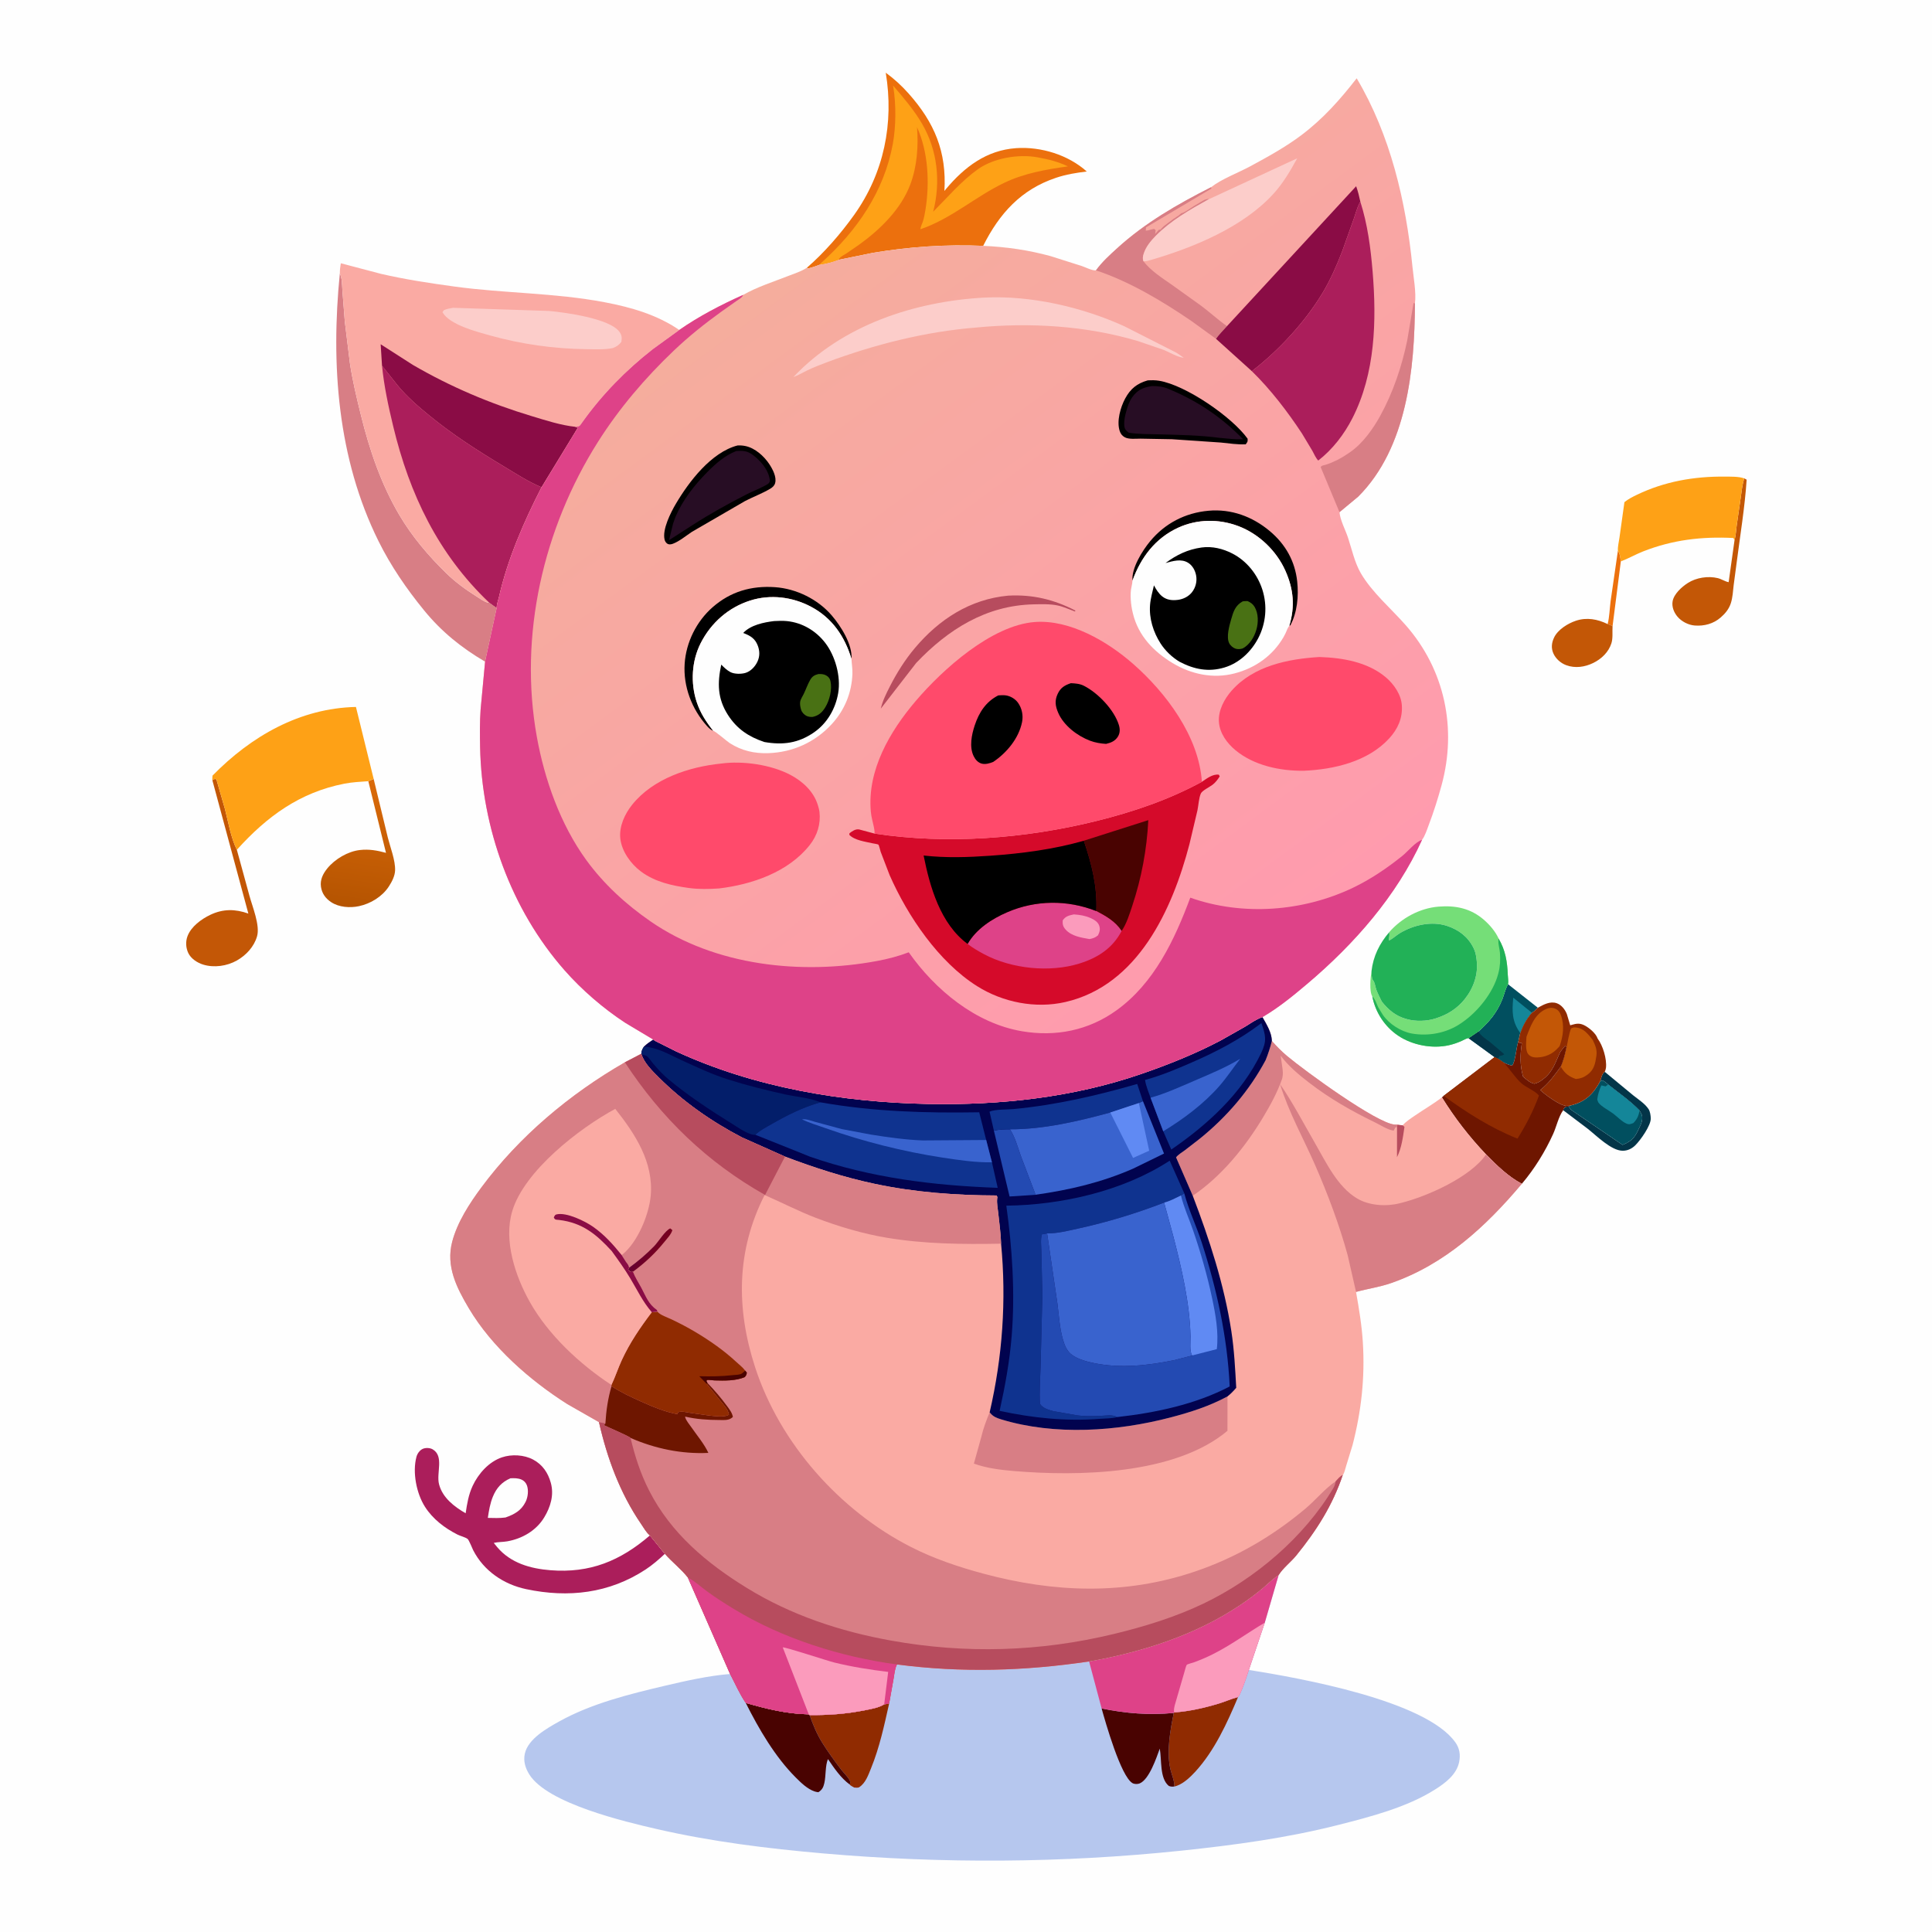 <svg version="1.1" xmlns="http://www.w3.org/2000/svg" style="display: block;" viewBox="0 0 2048 2048" width="1024" height="1024">
<defs>
	<linearGradient id="Gradient1" gradientUnits="userSpaceOnUse" x1="374.611" y1="960.346" x2="393.02" y2="828.863">
		<stop class="stop0" offset="0" stop-opacity="1" stop-color="rgb(181,84,1)"/>
		<stop class="stop1" offset="1" stop-opacity="1" stop-color="rgb(218,106,10)"/>
	</linearGradient>
	<linearGradient id="Gradient2" gradientUnits="userSpaceOnUse" x1="694.665" y1="1328.39" x2="683.635" y2="1321.15">
		<stop class="stop0" offset="0" stop-opacity="1" stop-color="rgb(118,0,31)"/>
		<stop class="stop1" offset="1" stop-opacity="1" stop-color="rgb(100,0,49)"/>
	</linearGradient>
	<linearGradient id="Gradient3" gradientUnits="userSpaceOnUse" x1="857.164" y1="263.53" x2="1384.4" y2="979.752">
		<stop class="stop0" offset="0" stop-opacity="1" stop-color="rgb(245,173,157)"/>
		<stop class="stop1" offset="1" stop-opacity="1" stop-color="rgb(255,155,174)"/>
	</linearGradient>
</defs>
<path transform="translate(0,0)" fill="rgb(254,254,254)" d="M -0 -0 L 2048 0 L 2048 2048 L -0 2048 L -0 -0 z"/>
<path transform="translate(0,0)" fill="rgb(236,112,13)" d="M 1715.05 583.72 C 1717.37 587.191 1717.57 591.047 1718.15 595.089 L 1709.38 663.795 C 1707.65 662.773 1706.1 662.142 1704.17 661.55 C 1706.13 653.934 1706.27 645.164 1707.3 637.312 L 1715.05 583.72 z"/>
<path transform="translate(0,0)" fill="rgb(3,53,72)" d="M 1696.33 1146.08 C 1697.49 1142.58 1698.05 1138.26 1701.12 1136.18 L 1731 1160.9 C 1736.41 1165.24 1743.61 1169.79 1747.5 1175.63 C 1749.24 1178.24 1749.76 1182.4 1749.88 1185.5 C 1750.15 1192.99 1738.82 1208.83 1733.5 1214.05 C 1729.83 1217.66 1725.21 1219.91 1720 1219.84 C 1707.93 1219.7 1692.36 1203.85 1683.1 1196.58 L 1657.06 1176.88 C 1657.49 1175.35 1657.18 1175.97 1658.22 1174.55 C 1659.49 1172.79 1660.99 1173.21 1663.04 1172.92 C 1664.29 1175.94 1665.95 1176.79 1668.5 1178.55 L 1719.97 1213.62 C 1732.16 1208.6 1733.61 1204.26 1739.01 1192.69 C 1740.4 1189.71 1741.36 1185.66 1740.53 1182.4 C 1740.08 1180.65 1738.8 1178.69 1737.93 1177.14 C 1728.15 1166.91 1715.77 1158.53 1704.71 1149.66 C 1703.06 1147.94 1700.93 1146.62 1699 1145.22 L 1696.33 1146.08 z"/>
<path transform="translate(0,0)" fill="rgb(195,87,6)" d="M 1709.38 663.795 C 1708.99 669.605 1709.92 676.401 1708.16 681.906 C 1705.15 691.341 1697.6 698.535 1688.84 702.799 C 1679.93 707.138 1669.67 708.639 1660.19 705.105 C 1654.36 702.935 1649.09 698.246 1646.59 692.538 C 1644.13 686.899 1644.77 681.392 1647.36 675.878 C 1651.35 667.41 1661.87 660.922 1670.5 658.027 C 1682.08 654.142 1693.53 656.337 1704.17 661.55 C 1706.1 662.142 1707.65 662.773 1709.38 663.795 z"/>
<path transform="translate(0,0)" fill="rgb(1,79,95)" d="M 1696.33 1146.08 L 1699 1145.22 C 1700.93 1146.62 1703.06 1147.94 1704.71 1149.66 C 1715.77 1158.53 1728.15 1166.91 1737.93 1177.14 C 1738.8 1178.69 1740.08 1180.65 1740.53 1182.4 C 1741.36 1185.66 1740.4 1189.71 1739.01 1192.69 C 1733.61 1204.26 1732.16 1208.6 1719.97 1213.62 L 1668.5 1178.55 C 1665.95 1176.79 1664.29 1175.94 1663.04 1172.92 L 1663.08 1172.22 L 1664.85 1171.87 C 1680.62 1168.02 1688.82 1159.78 1696.33 1146.08 z"/>
<path transform="translate(0,0)" fill="rgb(20,134,153)" d="M 1737.93 1177.14 C 1737.13 1182.76 1735.35 1186.43 1731.42 1190.5 C 1728.32 1191.51 1727.19 1192.42 1724 1191.01 C 1719.2 1188.89 1714.34 1183.7 1710.11 1180.5 C 1706.09 1177.46 1697.23 1172.85 1694.5 1168.91 C 1693.8 1167.9 1693.58 1166.64 1693.13 1165.5 C 1693.83 1159.94 1695.24 1155.65 1697.5 1150.57 L 1702 1151.61 L 1704.71 1149.66 C 1715.77 1158.53 1728.15 1166.91 1737.93 1177.14 z"/>
<path transform="translate(0,0)" fill="rgb(1,79,95)" d="M 1598.56 1043.3 L 1630.18 1068.25 C 1628.2 1070.09 1626.26 1072.35 1623.83 1073.53 C 1618.06 1080.27 1614.53 1086.68 1611.52 1095.01 L 1609.44 1104.21 L 1609.12 1105.18 C 1607.37 1110.66 1606.2 1126.19 1602.87 1129.6 C 1599.58 1128.82 1596.89 1127.81 1593.85 1126.32 L 1587.96 1122.26 L 1584.35 1120.59 L 1556.73 1100.52 L 1567.23 1093.36 C 1578.48 1083.39 1587.19 1072.95 1592.67 1058.77 C 1594.45 1054.17 1595.56 1049.03 1597.83 1044.67 L 1598.56 1043.3 z"/>
<path transform="translate(0,0)" fill="rgb(3,53,72)" d="M 1567.23 1093.36 C 1570.11 1098.52 1574.83 1101.07 1579.4 1104.58 L 1594.61 1117.5 C 1592.68 1118.9 1591.64 1119.06 1589.35 1119.54 L 1587.96 1122.26 L 1584.35 1120.59 L 1556.73 1100.52 L 1567.23 1093.36 z"/>
<path transform="translate(0,0)" fill="rgb(20,134,153)" d="M 1611.52 1095.01 C 1602.63 1082.73 1602.74 1071.98 1604.14 1057.61 L 1623.83 1073.53 C 1618.06 1080.27 1614.53 1086.68 1611.52 1095.01 z"/>
<path transform="translate(0,0)" fill="rgb(195,87,6)" d="M 1849.02 507.12 L 1851.52 508.5 C 1849.61 537.699 1844.65 567.312 1840.93 596.375 L 1837.75 620.347 C 1837.01 626.665 1836.73 633.297 1834.77 639.38 C 1832.76 645.641 1828.85 650.319 1823.98 654.568 C 1816.32 661.252 1806.49 663.846 1796.49 663.07 C 1789.65 662.539 1782.41 658.794 1778.05 653.522 C 1774.41 649.121 1772.05 643.253 1773.02 637.486 C 1774.34 629.636 1782.75 622.1 1789.26 617.941 C 1798.11 612.285 1810.66 610.333 1820.94 612.843 C 1824.95 613.822 1828.47 616.411 1832.44 617.128 L 1838.65 572.798 C 1840.06 567.881 1840.27 562.318 1840.95 557.226 L 1845.26 527.357 C 1846.26 520.4 1846.81 513.839 1849.02 507.12 z"/>
<path transform="translate(0,0)" fill="url(#Gradient1)" d="M 390.428 828.105 L 396.093 825.7 L 411.143 888 C 413.765 898.326 419.208 912.187 418.811 922.683 C 418.584 928.701 415.374 934.81 412.129 939.787 C 405.178 950.45 392.849 957.938 380.5 960.577 C 370.997 962.608 359.343 961.786 351.129 956.372 C 345.142 952.425 341.282 947.216 340.231 940 C 339.149 932.566 342.397 926.155 346.987 920.509 C 355.01 910.64 368.82 902.469 381.5 901.055 C 391.293 899.964 399.783 901.471 409.169 904.053 L 390.428 828.105 z"/>
<path transform="translate(0,0)" fill="rgb(195,87,6)" d="M 225.103 827.018 L 228 825.59 C 230.116 826.859 229.345 825.921 230.056 828.469 L 238.556 857.969 C 242.022 871.693 244.814 888.151 251.079 900.817 L 264.398 949.499 C 267.504 960.942 275.818 980.869 272.5 992.489 C 269.339 1003.56 260.882 1012.64 251.028 1018.2 C 240.603 1024.09 226.996 1026.07 215.426 1022.53 C 209.272 1020.65 202.503 1016.31 199.627 1010.33 C 196.962 1004.79 196.607 998.188 198.752 992.43 C 202.566 982.195 213.429 974.297 222.929 969.758 C 236.434 963.305 249.403 963.478 263.271 968.422 L 225.103 827.018 z"/>
<path transform="translate(0,0)" fill="rgb(144,43,1)" d="M 1630.18 1068.25 C 1636.23 1064.93 1643.22 1060.96 1650.35 1063.51 C 1655.28 1065.27 1659.11 1070.27 1660.94 1075 L 1664.5 1086.87 L 1665.52 1086.56 C 1671.27 1084.85 1674.88 1084.3 1680.33 1087.31 C 1684.98 1089.88 1691.89 1095.66 1693.54 1100.9 C 1699.07 1108.21 1703.44 1122.5 1702.39 1131.87 C 1702.22 1133.42 1701.73 1134.77 1701.12 1136.18 C 1698.05 1138.26 1697.49 1142.58 1696.33 1146.08 C 1688.82 1159.78 1680.62 1168.02 1664.85 1171.87 L 1663.08 1172.22 L 1662.04 1172.17 L 1660.49 1172.25 C 1653.46 1172.06 1637.88 1160.34 1632.7 1155.48 C 1642 1148.26 1647.57 1140 1654.51 1130.72 C 1657.54 1124.07 1659.18 1116.82 1660.72 1109.7 L 1658.92 1108.91 C 1657.49 1110.37 1656.4 1111.84 1655.17 1113.47 L 1654.11 1114.83 C 1648.9 1125.6 1646.4 1135.6 1636.45 1143.43 L 1635.31 1144.31 C 1632.34 1146.63 1630.17 1147.81 1626.5 1148.8 C 1621.73 1147.8 1618.08 1144.38 1614.51 1141.25 C 1611.09 1129.01 1611.36 1118.31 1613.21 1105.87 L 1613 1105.66 C 1610.32 1105.46 1611.51 1105.94 1609.44 1104.21 L 1611.52 1095.01 C 1614.53 1086.68 1618.06 1080.27 1623.83 1073.53 C 1626.26 1072.35 1628.2 1070.09 1630.18 1068.25 z"/>
<path transform="translate(0,0)" fill="rgb(195,87,6)" d="M 1660.72 1109.7 C 1662.17 1103.23 1663 1096.49 1665.34 1090.26 C 1667.64 1089.13 1668 1088.91 1670.53 1089.18 C 1679.18 1090.09 1683.17 1096.08 1688.32 1102.31 C 1691.18 1108.34 1693.24 1112.76 1692.22 1119.5 C 1690.99 1127.67 1689.78 1134.1 1682.67 1139.28 C 1678.66 1142.2 1675.41 1143.33 1670.5 1143.79 C 1663.4 1141.31 1658.88 1137.99 1655.03 1131.55 L 1654.51 1130.72 C 1657.54 1124.07 1659.18 1116.82 1660.72 1109.7 z"/>
<path transform="translate(0,0)" fill="rgb(195,87,6)" d="M 1618.11 1099.14 C 1622.34 1087.84 1626.73 1075.18 1638.61 1069.73 C 1641.81 1068.26 1645.13 1067.84 1648.4 1069.14 C 1651.47 1070.36 1653.36 1072.67 1654.5 1075.73 C 1658.56 1086.63 1657.1 1098.24 1653.29 1108.89 L 1651.69 1110.72 C 1645.57 1117.48 1638.17 1120.69 1629.1 1120.97 C 1625.7 1121.07 1622.33 1120.21 1620.03 1117.5 C 1616.64 1113.48 1617.9 1104.22 1618.11 1099.14 z"/>
<path transform="translate(0,0)" fill="rgb(117,222,120)" d="M 1472.58 988.214 C 1485.5 973.238 1505.06 962.665 1524.89 961.066 C 1543.1 959.597 1559.1 962.9 1573.12 975.134 C 1579.21 980.449 1585.17 987.373 1588.52 994.737 L 1588.5 994.86 C 1595.78 1007 1597.76 1019.37 1598.32 1033.31 C 1598.44 1036.24 1599.19 1040.61 1598.56 1043.3 L 1597.83 1044.67 C 1595.56 1049.03 1594.45 1054.17 1592.67 1058.77 C 1587.19 1072.95 1578.48 1083.39 1567.23 1093.36 L 1556.73 1100.52 C 1554.8 1100.43 1551.5 1102.49 1549.63 1103.32 C 1545.15 1105.32 1540.77 1106.87 1535.97 1107.96 C 1518.29 1111.96 1497.24 1107.96 1482.21 1097.91 C 1467.91 1088.34 1457.93 1073.08 1454.71 1056.25 C 1451.33 1051.07 1452.81 1035.53 1453.84 1029.5 C 1454.04 1032.14 1453.79 1037.06 1455.38 1038.97 C 1457.58 1041.58 1457.79 1046.01 1458.98 1049.18 C 1460.58 1053.46 1462.79 1057.62 1464.79 1061.72 C 1471.6 1070.35 1479.39 1076.89 1490.11 1079.97 L 1491.5 1080.35 C 1500.7 1082.93 1512.43 1082.58 1521.53 1079.68 L 1523 1079.19 C 1534.71 1075.38 1544.8 1068.93 1552.55 1059.29 C 1561.9 1047.66 1567.18 1032.9 1565.32 1017.93 L 1565.07 1016 C 1564.55 1011.79 1563.78 1008.42 1561.85 1004.59 C 1555.9 992.797 1546.22 985.543 1533.79 981.46 C 1517.65 976.164 1498.78 980.455 1484.48 988.848 C 1480.34 991.281 1476.73 994.842 1472.5 996.954 L 1472.39 995.292 C 1472.62 992.347 1473.1 991.231 1472.58 988.214 z"/>
<path transform="translate(0,0)" fill="rgb(34,177,87)" d="M 1588.5 994.86 C 1595.78 1007 1597.76 1019.37 1598.32 1033.31 C 1598.44 1036.24 1599.19 1040.61 1598.56 1043.3 L 1597.83 1044.67 C 1595.56 1049.03 1594.45 1054.17 1592.67 1058.77 C 1587.19 1072.95 1578.48 1083.39 1567.23 1093.36 L 1556.73 1100.52 C 1554.8 1100.43 1551.5 1102.49 1549.63 1103.32 C 1545.15 1105.32 1540.77 1106.87 1535.97 1107.96 C 1518.29 1111.96 1497.24 1107.96 1482.21 1097.91 C 1467.91 1088.34 1457.93 1073.08 1454.71 1056.25 C 1457.9 1059.4 1458.97 1063.51 1460.84 1067.48 L 1462.93 1071 L 1465.8 1075.68 C 1472.36 1085.42 1485.14 1093.55 1496.61 1095.58 C 1514.44 1098.73 1533.79 1095.02 1548.77 1084.66 L 1549.99 1083.8 C 1566.43 1072.58 1582.72 1052.39 1587.98 1032.93 L 1588.42 1031.25 C 1590.26 1024.35 1590.57 1017.11 1590 1010 C 1589.64 1005.58 1588.09 1001.24 1588.35 996.795 L 1588.5 994.86 z"/>
<path transform="translate(0,0)" fill="rgb(254,161,22)" d="M 1715.05 583.72 C 1714.72 579.524 1716.16 574.103 1716.7 569.875 L 1721.96 532.28 C 1726.02 529.023 1730.51 526.748 1735.17 524.5 C 1764.38 510.424 1795.8 504.904 1828.1 505.23 C 1834.78 505.298 1842.73 504.936 1849.02 507.12 C 1846.81 513.839 1846.26 520.4 1845.26 527.357 L 1840.95 557.226 C 1840.27 562.318 1840.06 567.881 1838.65 572.798 L 1837.5 570.301 C 1803.89 568.616 1773.14 572.203 1741.67 584.564 C 1733.68 587.704 1726.17 592.112 1718.15 595.089 C 1717.57 591.047 1717.37 587.191 1715.05 583.72 z"/>
<path transform="translate(0,0)" fill="rgb(34,177,87)" d="M 1472.58 988.214 C 1473.1 991.231 1472.62 992.347 1472.39 995.292 L 1472.5 996.954 C 1476.73 994.842 1480.34 991.281 1484.48 988.848 C 1498.78 980.455 1517.65 976.164 1533.79 981.46 C 1546.22 985.543 1555.9 992.797 1561.85 1004.59 C 1563.78 1008.42 1564.55 1011.79 1565.07 1016 L 1565.32 1017.93 C 1567.18 1032.9 1561.9 1047.66 1552.55 1059.29 C 1544.8 1068.93 1534.71 1075.38 1523 1079.19 L 1521.53 1079.68 C 1512.43 1082.58 1500.7 1082.93 1491.5 1080.35 L 1490.11 1079.97 C 1479.39 1076.89 1471.6 1070.35 1464.79 1061.72 C 1462.79 1057.62 1460.58 1053.46 1458.98 1049.18 C 1457.79 1046.01 1457.58 1041.58 1455.38 1038.97 C 1453.79 1037.06 1454.04 1032.14 1453.84 1029.5 C 1455.67 1013.54 1462.27 1000.36 1472.58 988.214 z"/>
<path transform="translate(0,0)" fill="rgb(110,22,0)" d="M 1609.44 1104.21 C 1611.51 1105.94 1610.32 1105.46 1613 1105.66 L 1613.21 1105.87 C 1611.36 1118.31 1611.09 1129.01 1614.51 1141.25 C 1618.08 1144.38 1621.73 1147.8 1626.5 1148.8 C 1630.17 1147.81 1632.34 1146.63 1635.31 1144.31 L 1636.45 1143.43 C 1646.4 1135.6 1648.9 1125.6 1654.11 1114.83 L 1655.17 1113.47 C 1656.4 1111.84 1657.49 1110.37 1658.92 1108.91 L 1660.72 1109.7 C 1659.18 1116.82 1657.54 1124.07 1654.51 1130.72 C 1647.57 1140 1642 1148.26 1632.7 1155.48 C 1637.88 1160.34 1653.46 1172.06 1660.49 1172.25 L 1662.04 1172.17 L 1663.08 1172.22 L 1663.04 1172.92 C 1660.99 1173.21 1659.49 1172.79 1658.22 1174.55 C 1657.18 1175.97 1657.49 1175.35 1657.06 1176.88 C 1652.16 1183.55 1649.92 1194.28 1646.4 1202.04 C 1637.86 1220.86 1626.59 1239.11 1613.2 1254.89 C 1598.83 1247.31 1586.55 1235.29 1575.27 1223.76 C 1557.26 1204.75 1542.33 1185.52 1528.49 1163.27 L 1530.32 1161.63 L 1584.35 1120.59 L 1587.96 1122.26 L 1593.85 1126.32 C 1596.89 1127.81 1599.58 1128.82 1602.87 1129.6 C 1606.2 1126.19 1607.37 1110.66 1609.12 1105.18 L 1609.44 1104.21 z"/>
<path transform="translate(0,0)" fill="rgb(144,43,1)" d="M 1584.35 1120.59 L 1587.96 1122.26 L 1593.85 1126.32 C 1600.48 1133.14 1605.99 1142.35 1612.9 1148.44 C 1617.85 1152.81 1627.75 1156.57 1631.37 1161.36 C 1625.45 1177.45 1617.71 1192.5 1608.6 1207.01 C 1579.76 1195.37 1555.43 1179.8 1530.32 1161.63 L 1584.35 1120.59 z"/>
<path transform="translate(0,0)" fill="rgb(216,126,133)" d="M 360.229 289.857 C 362.811 295.313 362.532 302.05 362.965 308 L 365.5 340.715 L 370.895 384.713 C 373.626 403.37 378.126 421.867 382.633 440.159 C 391.676 476.862 403.965 513.1 423.264 545.815 C 436.721 568.628 454.046 589.058 472.947 607.498 C 482.695 617.009 493.488 624.878 505 632.13 C 508.261 634.184 512.743 637.527 516.362 638.56 C 517.415 638.861 517.578 638.804 518.526 638.791 L 526.513 644.53 L 514.207 701.396 C 488.987 686.54 468.09 669.696 449.527 646.98 C 431 624.306 414.37 600.097 401.332 573.833 C 357.639 485.816 350.639 386.239 360.229 289.857 z"/>
<path transform="translate(0,0)" fill="rgb(254,161,22)" d="M 225.103 827.018 C 224.941 825.429 225.169 823.774 225.275 822.186 C 266.064 780.52 317.82 750.678 377.316 749.399 L 396.093 825.7 L 390.428 828.105 C 381.907 828.706 373.397 829.102 365 830.739 C 317.822 839.933 282.869 865.509 251.079 900.817 C 244.814 888.151 242.022 871.693 238.556 857.969 L 230.056 828.469 C 229.345 825.921 230.116 826.859 228 825.59 L 225.103 827.018 z"/>
<path transform="translate(0,0)" fill="rgb(171,30,91)" d="M 704.798 1647.1 C 698.541 1653 691.581 1659 684.38 1663.73 C 645.802 1689.06 602.494 1694.04 557.713 1684.55 C 533.902 1679.51 512.888 1665.24 501.634 1643.36 C 500.478 1641.11 497.186 1632.44 495.594 1631.28 C 493.088 1629.45 487.964 1628.22 484.992 1626.73 C 471.396 1619.87 458.767 1610.25 450.5 1597.28 C 441.489 1583.15 437.027 1560.79 441.472 1544.25 C 442.38 1540.87 444.855 1537.35 448.119 1535.86 C 451.037 1534.52 455.766 1534.69 458.555 1536.3 C 471.109 1543.57 462.236 1561.48 465.437 1573.52 C 469.236 1587.81 481.519 1597.1 493.606 1604.15 C 495.093 1594.03 496.683 1584.41 501.036 1575.06 C 507.066 1562.11 518.258 1549.51 532.073 1544.85 C 542.393 1541.36 555.527 1542.07 565.179 1547.24 C 575.131 1552.58 580.937 1561.21 583.9 1571.92 C 587.448 1584.75 583.592 1597.45 576.871 1608.55 C 568.381 1622.56 553.518 1631.1 537.638 1633.88 C 532.944 1634.71 527.986 1634.43 523.4 1635.55 L 527.067 1640.05 C 541.287 1656.92 562.216 1662.83 583.508 1664.51 C 625.458 1667.82 657.512 1654.62 688.938 1627.61 L 704.798 1647.1 z"/>
<path transform="translate(0,0)" fill="rgb(254,254,254)" d="M 541.093 1567.04 C 544.958 1566.87 548.844 1566.81 552.5 1568.28 C 555.297 1569.41 557.423 1571.61 558.5 1574.42 C 560.501 1579.63 559.646 1587.03 557.187 1591.98 C 552.507 1601.38 545.255 1605.28 535.818 1608.61 C 529.601 1609.44 523.374 1609.16 517.121 1609.03 C 518.296 1601.18 519.462 1593.87 522.486 1586.48 C 526.246 1577.29 531.973 1570.96 541.093 1567.04 z"/>
<path transform="translate(0,0)" fill="rgb(236,112,13)" d="M 855.298 283.842 C 873.731 267.892 891.215 247.692 905.338 227.93 C 937.077 183.521 947.789 130.477 938.937 77.058 C 948.004 83.695 955.854 90.897 963.313 99.302 C 990.596 130.047 1003.57 160.851 1001.12 202.417 L 1002.88 200.233 C 1022.44 177.015 1045.72 159.208 1077.16 157.044 C 1103.35 155.241 1132.3 164.095 1152.01 181.792 C 1140.68 183.192 1130.31 184.833 1119.45 188.465 C 1082.31 200.88 1059.4 226.328 1042.21 260.599 C 1002.64 258.95 964.615 261.502 925.532 267.98 L 889.104 275.413 C 882.805 277.87 875.506 279.762 868.795 280.654 C 864.747 282.26 860.825 283.567 856.591 284.59 L 855.298 283.842 z"/>
<path transform="translate(0,0)" fill="rgb(254,161,22)" d="M 868.795 280.654 C 870.039 279.11 869.675 279.41 870.802 278.399 C 908.462 244.614 937.21 202.882 946.433 152.5 C 949.829 133.952 949.944 110.798 946.951 92.213 L 946.694 90.688 C 957.666 103.477 968.801 116.454 977.347 131.04 C 993.934 159.351 997.372 192.883 989.203 224.447 C 1004.32 209.285 1019.07 191.915 1036.49 179.468 C 1053.24 167.496 1079.69 163.094 1099.7 166.739 C 1111.22 168.839 1121.38 171.275 1132 176.376 C 1108.9 179.657 1086.15 183.53 1064.87 193.645 C 1033.93 208.354 1008.7 231.753 975.718 243.006 C 975.672 240.497 977.762 236.695 978.5 234.158 C 979.679 230.103 980.489 225.835 981.141 221.664 C 985.533 193.601 983.96 160.852 972.076 134.822 C 973.683 154.891 972.128 176.508 964.976 195.5 C 955.092 221.742 933.239 243.065 911.026 259.136 L 897.5 268.47 C 895.05 270.032 890.965 271.917 889.512 274.406 L 889.104 275.413 C 882.805 277.87 875.506 279.762 868.795 280.654 z"/>
<path transform="translate(0,0)" fill="rgb(250,170,163)" d="M 360.229 289.857 C 360.23 286.153 360.659 282.73 361.291 279.085 L 404.055 290.337 C 429.649 296.259 455.658 300.183 481.669 303.745 C 534.516 310.983 588.325 310.376 640.775 320.36 C 668.765 325.687 696.251 333.494 720.052 349.769 L 718.852 350.743 L 692.12 370.118 C 663.519 392.461 638.172 418.33 617.115 447.907 C 614.492 451.591 614.508 452.289 609.782 452.429 L 612.5 453.529 L 574.077 516.554 C 555.395 552.814 538.024 592.868 528.984 632.759 C 528.232 636.076 526.376 641.256 526.513 644.53 L 518.526 638.791 C 517.578 638.804 517.415 638.861 516.362 638.56 C 512.743 637.527 508.261 634.184 505 632.13 C 493.488 624.878 482.695 617.009 472.947 607.498 C 454.046 589.058 436.721 568.628 423.264 545.815 C 403.965 513.1 391.676 476.862 382.633 440.159 C 378.126 421.867 373.626 403.37 370.895 384.713 L 365.5 340.715 L 362.965 308 C 362.532 302.05 362.811 295.313 360.229 289.857 z"/>
<path transform="translate(0,0)" fill="rgb(252,205,202)" d="M 480.26 326.273 L 582.124 329.622 C 599.059 331.226 645.72 337.429 656.408 351.469 C 659.251 355.204 659.394 358.051 658.634 362.5 C 655.847 365.969 653.65 367.39 649.521 369.008 C 640.495 370.824 630.499 370.243 621.31 370.139 C 587.211 369.754 552.324 364.81 519.467 355.597 C 505.225 351.603 476.592 344.28 469.059 331 L 470.5 328.81 C 473.627 327.375 476.904 326.901 480.26 326.273 z"/>
<path transform="translate(0,0)" fill="rgb(138,12,69)" d="M 404.956 387.712 L 403.524 364.94 L 437.598 386.782 C 477.612 410.071 519.485 427.811 563.814 441.164 C 578.493 445.586 594.496 450.82 609.782 452.429 L 612.5 453.529 L 574.077 516.554 C 560.127 510.777 546.859 502.063 533.933 494.303 C 506.58 477.882 480.118 460.927 455.38 440.705 C 443.494 430.988 431.29 420.482 421.528 408.572 L 404.956 387.712 z"/>
<path transform="translate(0,0)" fill="rgb(171,30,91)" d="M 404.956 387.712 L 421.528 408.572 C 431.29 420.482 443.494 430.988 455.38 440.705 C 480.118 460.927 506.58 477.882 533.933 494.303 C 546.859 502.063 560.127 510.777 574.077 516.554 C 555.395 552.814 538.024 592.868 528.984 632.759 C 528.232 636.076 526.376 641.256 526.513 644.53 L 518.526 638.791 C 464.455 587.375 434.096 523.854 416.828 451.955 C 411.691 430.564 407.15 409.664 404.956 387.712 z"/>
<path transform="translate(0,0)" fill="rgb(182,199,238)" d="M 1154.49 1761.2 C 1210.91 1751.14 1267.12 1733.33 1315 1701.11 C 1323.27 1695.55 1331.29 1689.61 1338.9 1683.19 C 1344.1 1678.81 1348.94 1673.86 1354.63 1670.13 L 1355.4 1669.64 L 1340.72 1720.07 L 1323.84 1770.19 C 1377.64 1778.81 1511.06 1802.38 1542.76 1846.99 C 1547.23 1853.28 1548.26 1860.04 1546.79 1867.6 C 1544.18 1881.03 1532.13 1890.05 1521.2 1896.96 C 1491.22 1915.92 1453.13 1925.71 1419.04 1934.41 C 1364.44 1948.33 1308.23 1955.92 1252.26 1961.78 C 1126.14 1974.97 999.036 1975.7 872.722 1964.7 C 813.618 1959.55 754.082 1952.19 696.221 1938.86 C 662.689 1931.13 580.392 1911.84 561.1 1881 C 556.871 1874.24 554.567 1866.78 556.38 1858.8 C 559.923 1843.22 579.589 1832.18 592.499 1824.96 C 626.69 1805.86 667.139 1795.83 705 1786.94 C 727.291 1781.71 751.105 1776.31 773.932 1774.5 C 779.21 1784.47 784.077 1795.93 790.521 1805.15 C 812.641 1811.54 834.136 1816.82 857.303 1817.24 L 858.207 1818 C 878.314 1818.28 897.44 1816.79 917.223 1812.86 C 923.582 1811.6 931.826 1810.17 937.279 1806.64 L 942.506 1805.93 L 947.185 1779.71 C 948.103 1774.47 948.367 1769.21 950.802 1764.4 C 1019.02 1773.37 1086.56 1771.35 1154.49 1761.2 z"/>
<path transform="translate(0,0)" fill="rgb(144,43,1)" d="M 1244.62 1815.23 C 1260.52 1814.2 1277 1810.4 1292.21 1805.78 C 1298.73 1803.8 1304.94 1800.97 1311.53 1799.2 L 1312.37 1798.99 C 1300.82 1826.48 1287.42 1855.84 1267.1 1878.02 C 1261.92 1883.68 1254.83 1890.42 1247.51 1893.01 C 1246.07 1893.53 1246.15 1893.47 1244.89 1893.73 C 1245.06 1887.63 1241.98 1881.18 1240.63 1875.18 C 1236.44 1856.61 1240.5 1834.27 1244.25 1815.82 L 1244.62 1815.23 z"/>
<path transform="translate(0,0)" fill="rgb(73,3,1)" d="M 1167.76 1811.03 C 1193.52 1816.34 1218 1818.25 1244.25 1815.82 C 1240.5 1834.27 1236.44 1856.61 1240.63 1875.18 C 1241.98 1881.18 1245.06 1887.63 1244.89 1893.73 C 1242.51 1894.12 1241.29 1893.96 1239 1893.19 C 1229.03 1884.94 1231.67 1865.44 1229.4 1853.65 C 1225.92 1863.12 1218.22 1886.44 1208.02 1890.52 C 1205.84 1891.4 1202.54 1891.35 1200.52 1890.2 C 1188.12 1883.18 1171.72 1825.24 1167.76 1811.03 z"/>
<path transform="translate(0,0)" fill="rgb(144,43,1)" d="M 937.279 1806.64 L 942.506 1805.93 C 937.255 1829.24 932.391 1852.25 923.324 1874.48 C 920.415 1881.61 917.529 1890.23 910.75 1894.52 C 909.412 1895.36 907.09 1894.91 905.5 1894.88 C 904.409 1894.2 901.301 1892.75 900.794 1891.73 C 900.96 1890.81 901.347 1889.91 901.291 1888.98 C 901.107 1885.89 893.822 1878.66 891.798 1876 C 884.727 1866.71 877.363 1856.7 871.267 1846.78 C 865.694 1837.7 861.741 1828 858.207 1818 C 878.314 1818.28 897.44 1816.79 917.223 1812.86 C 923.582 1811.6 931.826 1810.17 937.279 1806.64 z"/>
<path transform="translate(0,0)" fill="rgb(73,3,1)" d="M 790.521 1805.15 C 812.641 1811.54 834.136 1816.82 857.303 1817.24 L 858.207 1818 C 861.741 1828 865.694 1837.7 871.267 1846.78 C 877.363 1856.7 884.727 1866.71 891.798 1876 C 893.822 1878.66 901.107 1885.89 901.291 1888.98 C 901.347 1889.91 900.96 1890.81 900.794 1891.73 C 891.169 1884.65 884.341 1874.4 877.656 1864.7 C 874.693 1871.75 875.603 1882.31 873.849 1890.06 C 872.799 1894.71 871.45 1897.3 867.5 1899.84 C 866.131 1899.64 864.816 1899.45 863.5 1899 C 855.841 1896.4 849.172 1889.87 843.572 1884.27 C 821.477 1862.19 804.467 1832.89 790.521 1805.15 z"/>
<path transform="translate(0,0)" fill="rgb(222,66,136)" d="M 1154.49 1761.2 C 1210.91 1751.14 1267.12 1733.33 1315 1701.11 C 1323.27 1695.55 1331.29 1689.61 1338.9 1683.19 C 1344.1 1678.81 1348.94 1673.86 1354.63 1670.13 L 1355.4 1669.64 L 1340.72 1720.07 L 1323.84 1770.19 C 1321.41 1777.51 1319.05 1784.99 1316 1792.07 C 1315.05 1794.25 1314.04 1797.37 1312.37 1798.99 L 1311.53 1799.2 C 1304.94 1800.97 1298.73 1803.8 1292.21 1805.78 C 1277 1810.4 1260.52 1814.2 1244.62 1815.23 L 1244.25 1815.82 C 1218 1818.25 1193.52 1816.34 1167.76 1811.03 L 1154.49 1761.2 z"/>
<path transform="translate(0,0)" fill="rgb(251,155,188)" d="M 1244.62 1815.23 C 1244.12 1812.6 1244.74 1809.91 1245.37 1807.34 L 1255.43 1772.71 C 1255.94 1771.14 1257.15 1765.77 1258.08 1764.74 C 1258.72 1764.04 1264.78 1762.45 1266 1762 C 1272.45 1759.61 1278.84 1756.92 1285 1753.85 C 1304.9 1743.94 1321.78 1731.29 1340.72 1720.07 L 1323.84 1770.19 C 1321.41 1777.51 1319.05 1784.99 1316 1792.07 C 1315.05 1794.25 1314.04 1797.37 1312.37 1798.99 L 1311.53 1799.2 C 1304.94 1800.97 1298.73 1803.8 1292.21 1805.78 C 1277 1810.4 1260.52 1814.2 1244.62 1815.23 z"/>
<path transform="translate(0,0)" fill="rgb(250,170,163)" d="M 692.521 1101.93 C 693.992 1103.48 697.506 1104.83 699.43 1105.87 L 716.558 1114.45 C 799.974 1152.94 893.248 1168.55 984.624 1170.25 C 1060.56 1171.66 1137.35 1163.36 1209.43 1138.55 C 1238.2 1128.65 1266.62 1117.28 1293.58 1103.14 L 1319.8 1088.31 C 1325.42 1084.9 1331.29 1080.63 1337.49 1078.43 L 1338.27 1078.17 C 1342.52 1085.69 1348.17 1094.63 1348.22 1103.48 C 1353.29 1109.1 1358.42 1114.43 1364.23 1119.3 C 1383.3 1135.29 1459.69 1191 1478.54 1192.11 L 1481.32 1192.18 C 1483.18 1192.46 1485.08 1192.84 1486.96 1192.88 C 1490.15 1188.94 1495.48 1185.6 1499.64 1182.71 C 1509.16 1176.12 1519.34 1170.37 1528.49 1163.27 C 1542.33 1185.52 1557.26 1204.75 1575.27 1223.76 C 1586.55 1235.29 1598.83 1247.31 1613.2 1254.89 C 1575.06 1300.17 1531.7 1340.28 1474.59 1360.14 C 1462.29 1364.42 1449.89 1366.09 1437.46 1369.49 C 1440.62 1387.44 1443.57 1405.07 1444.69 1423.3 C 1446.98 1460.33 1443.06 1495.92 1433.79 1531.75 L 1427.04 1553.72 C 1426.12 1556.45 1425.41 1560.34 1424.04 1562.73 L 1423.42 1563.38 C 1412.55 1595.79 1395.51 1622.45 1374.11 1648.82 C 1368.56 1655.66 1359.86 1662.29 1355.4 1669.64 L 1354.63 1670.13 C 1348.94 1673.86 1344.1 1678.81 1338.9 1683.19 C 1331.29 1689.61 1323.27 1695.55 1315 1701.11 C 1267.12 1733.33 1210.91 1751.14 1154.49 1761.2 C 1086.56 1771.35 1019.02 1773.37 950.802 1764.4 C 948.367 1769.21 948.103 1774.47 947.185 1779.71 L 942.506 1805.93 L 937.279 1806.64 C 931.826 1810.17 923.582 1811.6 917.223 1812.86 C 897.44 1816.79 878.314 1818.28 858.207 1818 L 857.303 1817.24 C 834.136 1816.82 812.641 1811.54 790.521 1805.15 C 784.077 1795.93 779.21 1784.47 773.932 1774.5 L 729.211 1672.32 C 722.329 1663.44 712.338 1655.8 704.798 1647.1 L 688.938 1627.61 C 685.46 1625.1 681.815 1618.68 679.376 1615.11 C 657.277 1582.76 643.535 1545.54 634.975 1507.56 L 601.445 1488.42 C 561.524 1463.13 521.287 1427.74 496.965 1386.8 C 483.939 1364.87 472.547 1342.24 479.356 1316.27 C 484.76 1295.65 497.634 1275.8 510.221 1258.82 C 550.352 1204.67 604.089 1159.64 662.389 1126.12 L 679.837 1117.03 C 680.025 1113.72 680.934 1112.1 682.655 1109.41 C 685.708 1106.44 688.968 1104.25 692.521 1101.93 z"/>
<path transform="translate(0,0)" fill="rgb(183,76,94)" d="M 1481.32 1192.18 C 1483.18 1192.46 1485.08 1192.84 1486.96 1192.88 L 1488.78 1194.53 C 1487.21 1205.36 1485.81 1216.77 1480.87 1226.69 L 1480.91 1194.87 L 1481.32 1192.18 z"/>
<path transform="translate(0,0)" fill="rgb(216,126,133)" d="M 1348.22 1103.48 C 1353.29 1109.1 1358.42 1114.43 1364.23 1119.3 C 1383.3 1135.29 1459.69 1191 1478.54 1192.11 L 1481.32 1192.18 L 1480.91 1194.87 L 1479.26 1195 L 1477.38 1198.45 L 1476.27 1198.33 C 1470.42 1197.26 1463.42 1192.64 1458 1190.01 C 1433 1177.88 1409.52 1164.55 1387.5 1147.52 C 1376.34 1138.88 1366.13 1130.4 1357.56 1119.1 L 1359.4 1131.99 C 1359.92 1135.77 1360.16 1138.59 1359.38 1142.38 L 1359.17 1143.33 C 1354.17 1157.81 1346.74 1171.35 1338.88 1184.46 C 1320.16 1215.67 1294.77 1247.09 1264.36 1267.51 L 1246.69 1226.88 C 1248.85 1223.92 1252.87 1221.65 1255.8 1219.47 L 1272 1206.94 C 1300.47 1183.87 1324.4 1156.11 1341.66 1123.73 C 1344.36 1117.02 1346.49 1110.5 1348.22 1103.48 z"/>
<path transform="translate(0,0)" fill="rgb(216,126,133)" d="M 1049.08 1497.14 L 1049.64 1497.78 C 1052.78 1501.74 1056.66 1503.19 1061.41 1504.64 C 1118.21 1521.91 1184 1517.42 1240.81 1502.55 C 1261.84 1497.04 1282.02 1490.62 1301.21 1480.25 L 1301.15 1516.73 C 1245.49 1563.47 1142.63 1565.19 1073.6 1559.25 C 1059.6 1558.05 1045.65 1556.25 1032.37 1551.48 L 1040.27 1523 C 1042.21 1514.52 1045.7 1505.2 1049.08 1497.14 z"/>
<path transform="translate(0,0)" fill="rgb(216,126,133)" d="M 1437.46 1369.49 L 1428.6 1330.6 C 1419.7 1298.2 1407.59 1266.01 1394.16 1235.21 C 1381.78 1206.84 1365.87 1178.76 1356.94 1149.21 C 1370.49 1168.97 1382.08 1191.21 1394.07 1212 C 1405.7 1232.19 1417.83 1258.14 1438.61 1270.45 C 1451.41 1278.03 1469.29 1279.15 1483.58 1275.56 L 1485.5 1275.07 C 1513.25 1268.11 1558.96 1247.67 1575.27 1223.76 C 1586.55 1235.29 1598.83 1247.31 1613.2 1254.89 C 1575.06 1300.17 1531.7 1340.28 1474.59 1360.14 C 1462.29 1364.42 1449.89 1366.09 1437.46 1369.49 z"/>
<path transform="translate(0,0)" fill="rgb(1,3,79)" d="M 692.521 1101.93 C 693.992 1103.48 697.506 1104.83 699.43 1105.87 L 716.558 1114.45 C 799.974 1152.94 893.248 1168.55 984.624 1170.25 C 1060.56 1171.66 1137.35 1163.36 1209.43 1138.55 C 1238.2 1128.65 1266.62 1117.28 1293.58 1103.14 L 1319.8 1088.31 C 1325.42 1084.9 1331.29 1080.63 1337.49 1078.43 L 1338.27 1078.17 C 1342.52 1085.69 1348.17 1094.63 1348.22 1103.48 C 1346.49 1110.5 1344.36 1117.02 1341.66 1123.73 C 1324.4 1156.11 1300.47 1183.87 1272 1206.94 L 1255.8 1219.47 C 1252.87 1221.65 1248.85 1223.92 1246.69 1226.88 L 1264.36 1267.51 C 1282.01 1313.71 1297.78 1362.07 1305.28 1411.09 C 1308.33 1430.99 1309.34 1451.07 1310.46 1471.15 C 1307.54 1474.49 1304.7 1477.49 1301.21 1480.25 C 1282.02 1490.62 1261.84 1497.04 1240.81 1502.55 C 1184 1517.42 1118.21 1521.91 1061.41 1504.64 C 1056.66 1503.19 1052.78 1501.74 1049.64 1497.78 L 1049.08 1497.14 C 1062.69 1438.32 1066.93 1378.5 1061.2 1318.36 C 1060.93 1307.54 1059.27 1296.51 1058.17 1285.74 C 1057.68 1280.96 1056.51 1275.52 1057.05 1270.76 C 1057.33 1268.28 1057.57 1269.67 1056.5 1267.25 C 1013.14 1267.11 970.012 1263.96 927.5 1254.97 C 894.665 1248.03 863.471 1237.92 832.13 1226.04 L 786.437 1205.69 C 754.233 1188.91 723.948 1167.75 698.221 1142.02 C 691.518 1135.32 682.93 1127.02 680.037 1117.78 L 679.837 1117.03 C 680.025 1113.72 680.934 1112.1 682.655 1109.41 C 685.708 1106.44 688.968 1104.25 692.521 1101.93 z"/>
<path transform="translate(0,0)" fill="rgb(35,74,178)" d="M 1053.57 1198.56 C 1059.39 1197.22 1064.7 1197.12 1070.63 1197.12 C 1076.02 1205.45 1078.76 1215.66 1082 1225 L 1097.79 1266.48 L 1070.18 1268.33 L 1053.57 1198.56 z"/>
<path transform="translate(0,0)" fill="rgb(15,51,143)" d="M 1053.57 1198.56 L 1048.95 1178.42 C 1054.85 1175.78 1067.68 1176.29 1074.54 1175.64 C 1119.24 1171.38 1162.4 1161.46 1205.47 1149.04 L 1211.61 1167.35 L 1207.22 1169.27 L 1176.94 1179.31 C 1142.94 1188.59 1106.05 1197.23 1070.63 1197.12 C 1064.7 1197.12 1059.39 1197.22 1053.57 1198.56 z"/>
<path transform="translate(0,0)" fill="rgb(3,30,106)" d="M 679.837 1117.03 C 680.025 1113.72 680.934 1112.1 682.655 1109.41 C 697.971 1110.69 708.7 1117.58 722.344 1123.8 C 738.645 1131.22 754.74 1138.89 771.852 1144.3 C 791.459 1150.5 811.922 1155.59 832 1160.05 C 844.005 1162.72 858.636 1163.69 869.725 1168.52 C 851.302 1173.65 834.225 1182.19 817.727 1191.7 C 811.908 1195.05 805.494 1198.26 800.633 1202.96 C 794.003 1203.5 782.058 1194.99 776.199 1191.35 C 752.878 1176.87 729.718 1161.62 708.574 1144.07 C 702.498 1139.02 697.464 1133.38 692.335 1127.41 C 690.424 1125.19 687.823 1121.11 685.561 1119.44 C 684.563 1118.7 681.361 1118.18 680.037 1117.78 L 679.837 1117.03 z"/>
<path transform="translate(0,0)" fill="rgb(15,51,143)" d="M 1219.63 1163.63 C 1217.65 1157.75 1214.53 1150.84 1213.82 1144.74 L 1214.97 1144.44 C 1231.2 1140.03 1247.78 1133.02 1263.2 1126.3 C 1289.96 1114.63 1313.81 1102.19 1337.14 1084.58 C 1341.66 1097.4 1343.09 1103.27 1336.95 1116.11 C 1316.41 1159.09 1280.23 1192 1241.6 1218.59 L 1233.08 1199.21 L 1219.63 1163.63 z"/>
<path transform="translate(0,0)" fill="rgb(57,99,206)" d="M 1219.63 1163.63 C 1235.55 1159.23 1251 1152.09 1266.16 1145.58 C 1282.58 1138.53 1299.38 1131.63 1314.69 1122.35 C 1307.31 1131.83 1300.54 1142.1 1292.66 1151.14 C 1276.32 1169.88 1254.37 1186.35 1233.08 1199.21 L 1219.63 1163.63 z"/>
<path transform="translate(0,0)" fill="rgb(57,99,206)" d="M 1207.22 1169.27 L 1211.61 1167.35 L 1233.91 1222.81 L 1200.86 1238.93 C 1167.29 1253.56 1133.9 1261.34 1097.79 1266.48 L 1082 1225 C 1078.76 1215.66 1076.02 1205.45 1070.63 1197.12 C 1106.05 1197.23 1142.94 1188.59 1176.94 1179.31 L 1207.22 1169.27 z"/>
<path transform="translate(0,0)" fill="rgb(96,138,243)" d="M 1207.22 1169.27 L 1218.19 1219.78 L 1201.1 1227.46 L 1176.94 1179.31 L 1207.22 1169.27 z"/>
<path transform="translate(0,0)" fill="rgb(15,51,143)" d="M 1184.34 1502.14 C 1178.73 1503.73 1171.88 1503.55 1166 1504 C 1129.92 1506.79 1094.93 1503.19 1059.64 1495.57 C 1065.47 1469.31 1070.3 1442.69 1072.46 1415.84 C 1076.11 1370.55 1073.02 1322.92 1066.74 1278.06 C 1125.43 1277.35 1190.34 1262.66 1239.93 1230.37 L 1255.39 1264.95 L 1251.86 1267.24 C 1246.18 1269.99 1240.2 1273.29 1234.05 1274.79 C 1204.46 1286.24 1173.9 1295.52 1142.92 1302.32 C 1132.81 1304.53 1120.23 1307.71 1109.98 1307.43 L 1104.4 1308.5 C 1102.87 1313.7 1103.8 1321.01 1103.87 1326.51 L 1104.96 1373.03 L 1103.04 1449.02 C 1102.59 1462.01 1101.74 1475.01 1102.37 1488 C 1105.01 1492.65 1111.53 1494.52 1116.5 1495.86 L 1141.66 1500.28 C 1149.71 1501.48 1158.45 1501.17 1166.59 1500.87 C 1172.49 1500.66 1178.99 1499.23 1184.34 1502.14 z"/>
<path transform="translate(0,0)" fill="rgb(15,51,143)" d="M 869.725 1168.52 C 925.796 1178.43 981.216 1180.01 1038 1179.07 L 1045.4 1208.45 L 1051.5 1232.11 L 1057.61 1259.15 C 989.709 1256.75 923.232 1248.57 858.805 1226.19 L 802.523 1203.63 L 800.633 1202.96 C 805.494 1198.26 811.908 1195.05 817.727 1191.7 C 834.225 1182.19 851.302 1173.65 869.725 1168.52 z"/>
<path transform="translate(0,0)" fill="rgb(57,99,206)" d="M 1051.5 1232.11 C 1034.27 1232.39 1015.97 1229.7 999 1227.09 C 957.088 1220.64 914.953 1210.05 875 1195.86 C 866.988 1193.01 857.759 1190.32 850.21 1186.57 C 853.916 1185.72 860.277 1188.16 863.931 1189.2 L 892.344 1196.89 L 923.269 1202.71 C 941.193 1205.57 960.035 1208.23 978.181 1208.92 L 1045.4 1208.45 L 1051.5 1232.11 z"/>
<path transform="translate(0,0)" fill="rgb(35,74,178)" d="M 1251.86 1267.24 L 1255.39 1264.95 L 1255.67 1266.01 C 1260.32 1283.18 1268.31 1299.87 1273.81 1316.88 C 1289.84 1366.43 1301.11 1417.54 1303.52 1469.69 C 1267.58 1488.65 1224.43 1497.71 1184.34 1502.14 C 1178.99 1499.23 1172.49 1500.66 1166.59 1500.87 C 1158.45 1501.17 1149.71 1501.48 1141.66 1500.28 L 1116.5 1495.86 C 1111.53 1494.52 1105.01 1492.65 1102.37 1488 C 1101.74 1475.01 1102.59 1462.01 1103.04 1449.02 L 1104.96 1373.03 L 1103.87 1326.51 C 1103.8 1321.01 1102.87 1313.7 1104.4 1308.5 L 1109.98 1307.43 L 1120.89 1381.69 C 1122.51 1394.11 1123.25 1407.96 1126.75 1419.95 C 1128.57 1426.19 1131.09 1432.57 1136.61 1436.41 C 1143.39 1441.14 1152 1443.37 1160 1445.01 C 1187.78 1450.73 1216.93 1447.52 1244.5 1441.86 L 1263.84 1436.92 L 1263.84 1436.82 C 1260.83 1433.28 1262.14 1421.45 1262.03 1416.56 C 1261.19 1380.98 1252.54 1344.18 1243.6 1309.81 L 1234.05 1274.79 C 1240.2 1273.29 1246.18 1269.99 1251.86 1267.24 z"/>
<path transform="translate(0,0)" fill="rgb(96,138,243)" d="M 1251.86 1267.24 C 1254.87 1279.83 1260.47 1291.89 1264.68 1304.15 C 1272.76 1327.61 1279.65 1351.58 1284.82 1375.85 C 1288.54 1393.35 1291.98 1412.24 1289.87 1430.13 L 1263.84 1436.82 C 1260.83 1433.28 1262.14 1421.45 1262.03 1416.56 C 1261.19 1380.98 1252.54 1344.18 1243.6 1309.81 L 1234.05 1274.79 C 1240.2 1273.29 1246.18 1269.99 1251.86 1267.24 z"/>
<path transform="translate(0,0)" fill="rgb(57,99,206)" d="M 1109.98 1307.43 C 1120.23 1307.71 1132.81 1304.53 1142.92 1302.32 C 1173.9 1295.52 1204.46 1286.24 1234.05 1274.79 L 1243.6 1309.81 C 1252.54 1344.18 1261.19 1380.98 1262.03 1416.56 C 1262.14 1421.45 1260.83 1433.28 1263.84 1436.82 L 1263.84 1436.92 L 1244.5 1441.86 C 1216.93 1447.52 1187.78 1450.73 1160 1445.01 C 1152 1443.37 1143.39 1441.14 1136.61 1436.41 C 1131.09 1432.57 1128.57 1426.19 1126.75 1419.95 C 1123.25 1407.96 1122.51 1394.11 1120.89 1381.69 L 1109.98 1307.43 z"/>
<path transform="translate(0,0)" fill="rgb(216,126,133)" d="M 679.837 1117.03 L 680.037 1117.78 C 682.93 1127.02 691.518 1135.32 698.221 1142.02 C 723.948 1167.75 754.233 1188.91 786.437 1205.69 L 832.13 1226.04 C 863.471 1237.92 894.665 1248.03 927.5 1254.97 C 970.012 1263.96 1013.14 1267.11 1056.5 1267.25 C 1057.57 1269.67 1057.33 1268.28 1057.05 1270.76 C 1056.51 1275.52 1057.68 1280.96 1058.17 1285.74 C 1059.27 1296.51 1060.93 1307.54 1061.2 1318.36 C 1020.48 1319.1 980.194 1318.76 939.881 1312.03 C 914.711 1307.82 888.587 1300.08 864.762 1290.94 C 846.191 1283.81 828.72 1274.69 810.524 1266.78 C 780.473 1325.88 780.219 1387.2 800.484 1449.45 C 826.728 1530.07 890.06 1601.22 965.182 1639.63 C 989.774 1652.21 1015.89 1660.99 1042.5 1668.15 C 1117.43 1688.31 1192.48 1691.05 1266.71 1665.9 C 1310.19 1651.17 1348.77 1628.63 1383.85 1599.19 C 1394.54 1590.21 1404.46 1577.96 1415.89 1570.24 C 1418.22 1567.72 1420.36 1565.04 1423.42 1563.38 C 1412.55 1595.79 1395.51 1622.45 1374.11 1648.82 C 1368.56 1655.66 1359.86 1662.29 1355.4 1669.64 L 1354.63 1670.13 C 1348.94 1673.86 1344.1 1678.81 1338.9 1683.19 C 1331.29 1689.61 1323.27 1695.55 1315 1701.11 C 1267.12 1733.33 1210.91 1751.14 1154.49 1761.2 C 1086.56 1771.35 1019.02 1773.37 950.802 1764.4 C 948.367 1769.21 948.103 1774.47 947.185 1779.71 L 942.506 1805.93 L 937.279 1806.64 C 931.826 1810.17 923.582 1811.6 917.223 1812.86 C 897.44 1816.79 878.314 1818.28 858.207 1818 L 857.303 1817.24 C 834.136 1816.82 812.641 1811.54 790.521 1805.15 C 784.077 1795.93 779.21 1784.47 773.932 1774.5 L 729.211 1672.32 C 722.329 1663.44 712.338 1655.8 704.798 1647.1 L 688.938 1627.61 C 685.46 1625.1 681.815 1618.68 679.376 1615.11 C 657.277 1582.76 643.535 1545.54 634.975 1507.56 L 601.445 1488.42 C 561.524 1463.13 521.287 1427.74 496.965 1386.8 C 483.939 1364.87 472.547 1342.24 479.356 1316.27 C 484.76 1295.65 497.634 1275.8 510.221 1258.82 C 550.352 1204.67 604.089 1159.64 662.389 1126.12 L 679.837 1117.03 z"/>
<path transform="translate(0,0)" fill="url(#Gradient2)" d="M 666.868 1343.88 C 676.436 1336.89 685.27 1329.43 693.516 1320.91 C 698.046 1316.24 705.06 1304.41 710.5 1302.14 L 712.745 1304 C 711.282 1308.72 707.425 1312.57 704.367 1316.36 C 694.45 1328.66 683.665 1338.73 670.971 1348.08 C 669.227 1348.52 670.25 1348.39 667.88 1348.17 L 665.744 1345.53 L 666.868 1343.88 z"/>
<path transform="translate(0,0)" fill="rgb(110,22,0)" d="M 749.969 1466.04 C 757.322 1473.62 764.559 1482.1 770.785 1490.62 C 773.343 1494.13 776.134 1497.65 776.893 1502 C 772.947 1505.91 768.044 1505.27 762.809 1505.27 C 750.659 1505.26 738.068 1504.46 726.209 1501.64 L 726.462 1502.76 C 727.59 1506.23 730.539 1509.58 732.627 1512.61 C 738.501 1521.13 746.67 1530.8 750.897 1540.12 C 722.657 1541.5 694.316 1535.63 668.416 1524.26 C 667.244 1522.53 644.061 1512.77 640.185 1510.71 L 641.744 1508.89 C 642.582 1495.15 644.41 1482.62 648.242 1469.38 C 657.994 1475.87 669.298 1481.08 679.984 1485.85 C 692.154 1491.29 704.832 1496.63 718 1499.06 C 718.275 1498.38 718.773 1497.72 718.718 1496.99 C 722.989 1495.73 727.212 1497.01 731.5 1497.66 L 750.709 1500.37 C 755.997 1500.97 768.518 1502.86 772.701 1499.5 C 771.456 1493.12 766.583 1488.64 762.61 1483.72 L 749.239 1467.07 L 749.969 1466.04 z"/>
<path transform="translate(0,0)" fill="rgb(183,76,94)" d="M 679.837 1117.03 L 680.037 1117.78 C 682.93 1127.02 691.518 1135.32 698.221 1142.02 C 723.948 1167.75 754.233 1188.91 786.437 1205.69 L 832.13 1226.04 L 811.009 1266.71 C 749.5 1232.01 700.934 1185.04 662.389 1126.12 L 679.837 1117.03 z"/>
<path transform="translate(0,0)" fill="rgb(144,43,1)" d="M 690.946 1390.98 L 696.985 1390.39 C 699.075 1393.73 708.182 1396.82 712.144 1398.72 C 720.662 1402.8 728.996 1407.13 737.11 1411.98 C 752.375 1421.09 767.126 1431.35 780.193 1443.44 C 783.326 1446.34 787.494 1449.56 789.976 1452.96 L 791.653 1455 C 791.398 1457.23 790.936 1458.05 789.5 1459.76 C 780.27 1463.87 767.58 1463.61 757.588 1463.31 C 756.12 1463.27 750.576 1462.48 749.5 1462.93 C 749.123 1463.08 749.086 1463.63 748.878 1463.98 L 749.969 1466.04 L 749.239 1467.07 L 762.61 1483.72 C 766.583 1488.64 771.456 1493.12 772.701 1499.5 C 768.518 1502.86 755.997 1500.97 750.709 1500.37 L 731.5 1497.66 C 727.212 1497.01 722.989 1495.73 718.718 1496.99 C 718.773 1497.72 718.275 1498.38 718 1499.06 C 704.832 1496.63 692.154 1491.29 679.984 1485.85 C 669.298 1481.08 657.994 1475.87 648.242 1469.38 L 648.137 1468.12 C 652.265 1459.49 655.193 1450.26 659.24 1441.53 C 667.749 1423.17 678.764 1407.04 690.946 1390.98 z"/>
<path transform="translate(0,0)" fill="rgb(73,3,1)" d="M 789.976 1452.96 L 791.653 1455 C 791.398 1457.23 790.936 1458.05 789.5 1459.76 C 780.27 1463.87 767.58 1463.61 757.588 1463.31 C 756.12 1463.27 750.576 1462.48 749.5 1462.93 C 749.123 1463.08 749.086 1463.63 748.878 1463.98 L 749.969 1466.04 L 749.239 1467.07 L 741.222 1458.86 C 753.347 1459.16 764.933 1459.07 777 1457.68 C 780.042 1457.33 784.098 1457.55 786.673 1455.82 L 787.787 1454.83 L 789.976 1452.96 z"/>
<path transform="translate(0,0)" fill="rgb(250,170,163)" d="M 648.137 1468.12 C 614.727 1446.24 581.162 1415.01 561.479 1379.88 C 546.205 1352.61 533.706 1315.2 542.951 1284.01 C 555.644 1241.19 614.2 1195.93 652.209 1175.44 C 673.34 1202.07 692.962 1232.04 689.784 1267.5 C 687.973 1287.69 675.844 1316.95 659.718 1329.85 L 658.984 1330.43 L 663.59 1337.67 C 665.128 1339.68 666.619 1341.26 666.868 1343.88 L 665.744 1345.53 L 667.88 1348.17 C 670.25 1348.39 669.227 1348.52 670.971 1348.08 C 673.217 1354.04 676.816 1359.4 679.812 1365 C 684.855 1374.43 687.341 1382.38 696.462 1388.68 L 696.985 1390.39 L 690.946 1390.98 C 678.764 1407.04 667.749 1423.17 659.24 1441.53 C 655.193 1450.26 652.265 1459.49 648.137 1468.12 z"/>
<path transform="translate(0,0)" fill="rgb(138,12,69)" d="M 648.389 1326.09 C 632.127 1308.35 617.333 1296.09 592.475 1293.17 C 589.312 1292.8 588.385 1293.39 587.052 1290.5 C 588.002 1288.89 588.033 1287.78 589.953 1287.31 C 600.421 1284.78 620.232 1294.46 628.772 1300.49 C 640.871 1309.03 649.736 1319 658.984 1330.43 L 663.59 1337.67 C 665.128 1339.68 666.619 1341.26 666.868 1343.88 L 665.744 1345.53 L 667.88 1348.17 C 670.25 1348.39 669.227 1348.52 670.971 1348.08 C 673.217 1354.04 676.816 1359.4 679.812 1365 C 684.855 1374.43 687.341 1382.38 696.462 1388.68 L 696.985 1390.39 L 690.946 1390.98 C 681.391 1380.01 675.509 1367.41 668.078 1355.04 C 662.055 1345.02 655.276 1335.54 648.389 1326.09 z"/>
<path transform="translate(0,0)" fill="rgb(183,76,94)" d="M 634.975 1507.56 L 641.744 1508.89 L 640.185 1510.71 C 644.061 1512.77 667.244 1522.53 668.416 1524.26 C 673.067 1543.8 678.975 1562.19 688.132 1580.13 C 711.237 1625.41 749.16 1657.11 791.777 1683.34 C 838.517 1712.12 890.709 1729.39 944.5 1739.07 C 1023.63 1753.3 1102.39 1750.97 1180.59 1732.11 C 1212.99 1724.3 1245.67 1714.27 1275.79 1699.84 C 1330.41 1673.67 1382.27 1629.66 1413.41 1577.42 C 1414.8 1575.09 1415.4 1572.89 1415.89 1570.24 C 1418.22 1567.72 1420.36 1565.04 1423.42 1563.38 C 1412.55 1595.79 1395.51 1622.45 1374.11 1648.82 C 1368.56 1655.66 1359.86 1662.29 1355.4 1669.64 L 1354.63 1670.13 C 1348.94 1673.86 1344.1 1678.81 1338.9 1683.19 C 1331.29 1689.61 1323.27 1695.55 1315 1701.11 C 1267.12 1733.33 1210.91 1751.14 1154.49 1761.2 C 1086.56 1771.35 1019.02 1773.37 950.802 1764.4 C 948.367 1769.21 948.103 1774.47 947.185 1779.71 L 942.506 1805.93 L 937.279 1806.64 C 931.826 1810.17 923.582 1811.6 917.223 1812.86 C 897.44 1816.79 878.314 1818.28 858.207 1818 L 857.303 1817.24 C 834.136 1816.82 812.641 1811.54 790.521 1805.15 C 784.077 1795.93 779.21 1784.47 773.932 1774.5 L 729.211 1672.32 C 722.329 1663.44 712.338 1655.8 704.798 1647.1 L 688.938 1627.61 C 685.46 1625.1 681.815 1618.68 679.376 1615.11 C 657.277 1582.76 643.535 1545.54 634.975 1507.56 z"/>
<path transform="translate(0,0)" fill="rgb(222,66,136)" d="M 729.211 1672.32 L 730.776 1673.16 C 737.292 1676.76 743.307 1682.39 749.346 1686.81 C 758.642 1693.61 768.49 1699.86 778.333 1705.84 C 829.466 1736.91 891.626 1756.53 950.802 1764.4 C 948.367 1769.21 948.103 1774.47 947.185 1779.71 L 942.506 1805.93 L 937.279 1806.64 C 931.826 1810.17 923.582 1811.6 917.223 1812.86 C 897.44 1816.79 878.314 1818.28 858.207 1818 L 857.303 1817.24 C 834.136 1816.82 812.641 1811.54 790.521 1805.15 C 784.077 1795.93 779.21 1784.47 773.932 1774.5 L 729.211 1672.32 z"/>
<path transform="translate(0,0)" fill="rgb(251,155,188)" d="M 857.303 1817.24 L 829.753 1746.29 C 832.823 1745.9 876.678 1760.42 884.146 1762.27 C 902.986 1766.95 922.258 1769.95 941.509 1772.29 L 937.279 1806.64 C 931.826 1810.17 923.582 1811.6 917.223 1812.86 C 897.44 1816.79 878.314 1818.28 858.207 1818 L 857.303 1817.24 z"/>
<path transform="translate(0,0)" fill="url(#Gradient3)" d="M 1283.64 198.541 C 1295.29 189.495 1312.25 183.346 1325.4 176.235 C 1344.1 166.121 1362.67 155.952 1379.69 143.125 C 1402.63 125.831 1420.59 105.563 1438.14 83.012 C 1473.89 143.076 1490.42 213.778 1497.25 282.674 C 1498.44 294.612 1501.37 309.892 1499.89 321.686 C 1499.58 391.078 1491.58 474.616 1439.76 526.45 L 1419.91 542.922 C 1420.71 551.66 1426.17 561.513 1428.96 570 C 1433.01 582.302 1435.96 596.32 1442.49 607.568 C 1454.35 627.98 1474.58 645.037 1490.16 662.775 C 1531.59 709.97 1544.55 772.095 1528.15 832.29 C 1524.25 846.592 1519.8 860.669 1514.52 874.535 C 1512.67 879.415 1510.58 886.206 1507.41 890.292 C 1480.44 949.811 1435.26 1001.04 1385.78 1042.87 C 1370.69 1055.62 1355.39 1068.2 1338.27 1078.17 L 1337.49 1078.43 C 1331.29 1080.63 1325.42 1084.9 1319.8 1088.31 L 1293.58 1103.14 C 1266.62 1117.28 1238.2 1128.65 1209.43 1138.55 C 1137.35 1163.36 1060.56 1171.66 984.624 1170.25 C 893.248 1168.55 799.974 1152.94 716.558 1114.45 L 699.43 1105.87 C 697.506 1104.83 693.992 1103.48 692.521 1101.93 L 691.974 1101.67 L 662.729 1084.18 C 639.476 1068.94 616.811 1049.39 598.456 1028.53 C 541.739 964.062 510.585 877.594 508.936 791.971 C 508.682 778.765 508.529 765.3 509.466 752.125 L 514.207 701.396 L 526.513 644.53 C 526.376 641.256 528.232 636.076 528.984 632.759 C 538.024 592.868 555.395 552.814 574.077 516.554 L 612.5 453.529 L 609.782 452.429 C 614.508 452.289 614.492 451.591 617.115 447.907 C 638.172 418.33 663.519 392.461 692.12 370.118 L 718.852 350.743 L 720.052 349.769 C 741.009 335.188 764.466 322.971 787.766 312.607 C 801.987 304.398 819.772 298.715 835.129 292.704 C 841.992 290.018 849.083 287.876 855.298 283.842 L 856.591 284.59 C 860.825 283.567 864.747 282.26 868.795 280.654 C 875.506 279.762 882.805 277.87 889.104 275.413 L 925.532 267.98 C 964.615 261.502 1002.64 258.95 1042.21 260.599 C 1066.61 261.692 1090.11 265.036 1113.68 271.5 L 1146.97 282.069 C 1150.81 283.392 1157.88 287.032 1161.76 286.594 C 1168.12 277.792 1176.46 270.254 1184.45 262.978 C 1213.83 236.225 1248.36 216.4 1283.64 198.541 z"/>
<path transform="translate(0,0)" fill="rgb(0,0,0)" d="M 1200.5 615.4 C 1199.32 602.148 1211.02 583.617 1219.18 573.763 C 1234.95 554.728 1256.38 543.658 1280.94 541.423 C 1305.11 539.224 1327.6 547.553 1345.95 562.914 C 1362.63 576.875 1372.78 594.782 1375.1 616.5 C 1376.73 631.794 1375.17 649.128 1367.83 662.88 L 1366.73 663.369 C 1372.88 642.809 1371.28 624.559 1362.56 605.03 C 1353.09 583.789 1334.49 565.898 1312.61 557.662 C 1291.93 549.877 1268.99 550.141 1248.83 559.417 C 1224.73 570.503 1209.39 590.86 1200.5 615.4 z"/>
<path transform="translate(0,0)" fill="rgb(183,76,94)" d="M 1068.72 631.419 C 1094.39 629.999 1117.18 635.421 1139.96 647.236 L 1139.5 648.208 C 1133.47 646.033 1127.7 643.25 1121.41 641.872 C 1113.38 640.113 1103.68 640.447 1095.49 640.636 C 1045.22 641.794 1005 667.229 971.214 702.752 L 933.706 751.159 C 935.481 743.176 939.435 735.251 943.128 728 C 950.58 713.366 959.215 699.567 969.797 686.979 C 995.467 656.445 1028.51 635.088 1068.72 631.419 z"/>
<path transform="translate(0,0)" fill="rgb(0,0,0)" d="M 756.064 774.742 C 753.045 773.421 751.393 771.811 749.24 769.395 C 733.254 751.456 724.185 727.713 725.768 703.595 C 727.264 680.813 738.328 658.614 755.478 643.625 C 774.475 627.022 796.584 620.695 821.629 622.441 C 844.108 624.009 866.899 635.193 881.607 652.304 C 891.189 663.452 903.796 683.147 902.595 698.458 C 895.495 674.727 882.161 655.06 859.758 643.181 C 839.931 632.668 816.612 629.78 795.116 636.644 C 772.106 643.991 753.729 660.24 742.802 681.695 C 733.148 700.65 731.869 724.028 738.522 744.144 C 742.396 755.857 748.481 765.111 756.064 774.742 z"/>
<path transform="translate(0,0)" fill="rgb(216,126,133)" d="M 1283.64 198.541 L 1284.3 199.8 L 1214.83 241.061 L 1214.54 244.461 C 1216.67 244.447 1217.97 243.934 1219.98 243.388 L 1223.48 242.632 L 1225.03 244.039 L 1224.5 248 L 1228.5 243.51 L 1230 243.5 C 1232.02 241.298 1233.54 239.676 1236 238 C 1237.45 237.01 1238.66 235.824 1240.17 234.859 C 1242.15 233.602 1243.11 232.338 1245.25 231.25 L 1247 230 L 1248.47 229.047 C 1250.47 227.713 1249.52 228.399 1251.2 226.909 C 1253.21 225.128 1251.15 226.765 1254 225.5 C 1259.09 223.244 1264.2 218.952 1269.25 216.25 L 1273 214 L 1277 211.755 L 1280.92 210.701 L 1281.08 211.344 C 1261.37 222.285 1241.17 233.772 1225.22 249.935 C 1219.88 255.341 1214.6 261.733 1212.33 269.095 C 1211.47 271.912 1211.04 274.172 1212.1 276.945 C 1219.97 287.045 1231.15 294.179 1241.57 301.421 L 1273.24 324.103 C 1282.54 331.028 1291.22 339.133 1300.68 345.714 C 1296.84 350.052 1292.32 354.428 1289.04 359.169 L 1262.49 339.948 C 1231.95 319.131 1196.91 298.166 1161.76 286.594 C 1168.12 277.792 1176.46 270.254 1184.45 262.978 C 1213.83 236.225 1248.36 216.4 1283.64 198.541 z"/>
<path transform="translate(0,0)" fill="rgb(216,126,133)" d="M 1419.91 542.922 L 1400 495.219 C 1400.63 493.347 1403.57 493.221 1405.45 492.614 C 1413.52 490.002 1421.67 485.849 1428.65 481.02 L 1430 480.073 L 1431.26 479.224 C 1444.53 470.056 1455.4 454.803 1463.1 440.786 C 1476.76 415.916 1485.88 388.764 1491.69 361.049 L 1498.43 321.169 L 1499.89 321.686 C 1499.58 391.078 1491.58 474.616 1439.76 526.45 L 1419.91 542.922 z"/>
<path transform="translate(0,0)" fill="rgb(252,205,202)" d="M 1281.08 211.344 L 1375.12 167.786 C 1367.81 181.107 1360.21 194.128 1349.91 205.431 C 1317.66 240.851 1265.09 262.452 1219.92 275.596 C 1217.18 276.393 1214.99 277.098 1212.1 276.945 C 1211.04 274.172 1211.47 271.912 1212.33 269.095 C 1214.6 261.733 1219.88 255.341 1225.22 249.935 C 1241.17 233.772 1261.37 222.285 1281.08 211.344 z"/>
<path transform="translate(0,0)" fill="rgb(0,0,0)" d="M 781.766 472.224 C 784.67 472.041 787.42 472.247 790.277 472.848 C 800.42 474.981 809.899 483.523 815.5 492.008 C 819 497.309 823.478 505.65 821.654 512.148 C 820.888 514.877 818.85 516.657 816.5 518.062 C 808.146 523.055 798.378 526.643 789.66 531.192 L 733.442 563.78 C 727.386 567.811 720.049 573.886 713.321 576.387 C 711.239 577.161 708.886 577.537 707 576.047 C 705.704 575.023 704.865 573.565 704.489 572 C 701.896 561.214 711.037 543.22 716.411 534.11 C 730.398 510.402 753.984 479.488 781.766 472.224 z"/>
<path transform="translate(0,0)" fill="rgb(39,13,36)" d="M 780.334 478.154 L 781.165 478.071 C 789.734 477.433 793.908 478.633 800.526 484.228 C 808.33 490.825 815.264 499.552 816.168 510 C 815.02 512.66 814.355 512.873 811.805 514.314 C 805.218 518.036 797.856 520.705 791.086 524.185 C 771.313 534.351 752.558 544.697 733.857 556.765 L 709.186 572.615 L 713.414 555.35 L 713.864 554 L 716.005 548 C 723.642 530.103 736.101 514.237 749.662 500.525 C 758.663 491.423 768.315 482.893 780.334 478.154 z"/>
<path transform="translate(0,0)" fill="rgb(0,0,0)" d="M 1216.58 403.218 C 1220.71 402.984 1224.63 402.933 1228.72 403.608 C 1256.92 408.263 1305.85 441.847 1322.5 465.008 C 1322.76 468.313 1322.47 468.286 1320.5 471.013 C 1311.78 471.38 1302.9 470.018 1294.23 469.118 L 1242.27 465.598 L 1209.02 464.996 C 1204.12 464.978 1196.82 465.867 1192.46 463.596 C 1189.56 462.084 1187.88 459.836 1186.89 456.749 C 1183.57 446.486 1187.69 431.79 1192.72 422.469 C 1198.35 412.028 1205.21 406.539 1216.58 403.218 z"/>
<path transform="translate(0,0)" fill="rgb(39,13,36)" d="M 1221.02 409.255 C 1227.29 409.197 1232.87 409.803 1238.66 412.246 L 1240.5 413.034 C 1270.36 425.628 1295.21 442.529 1317.76 465.649 C 1309.18 465.951 1300.58 464.86 1292.05 464.063 C 1271.7 461.367 1250.34 461.015 1229.82 460.465 C 1218.69 460.166 1207.52 460.437 1196.5 458.659 C 1194.92 457.454 1193.72 456.493 1192.71 454.727 C 1190.56 450.962 1192.3 441.685 1193.37 437.793 L 1193.88 436 C 1195.38 430.625 1197.01 425.548 1200.3 420.953 C 1205.75 413.342 1211.96 410.608 1221.02 409.255 z"/>
<path transform="translate(0,0)" fill="rgb(252,205,202)" d="M 1043.72 315.441 C 1092.95 313.014 1147.03 325.529 1191.7 345.782 L 1243.84 372.254 C 1247.9 374.142 1251.29 376.646 1254.89 379.274 C 1247.84 378.577 1239.78 373.34 1233.12 370.741 L 1206.38 361.591 C 1151.17 345.19 1091.88 341.675 1034.76 347.207 C 980.881 351.521 927.244 365.12 876.699 383.945 C 869.546 386.61 862.315 389.459 855.432 392.761 C 850.581 395.087 846.183 397.86 841.079 399.638 C 893.123 344.484 969.731 319.438 1043.72 315.441 z"/>
<path transform="translate(0,0)" fill="rgb(138,12,69)" d="M 1300.68 345.714 L 1437.57 197.417 C 1439.51 202.821 1440.81 208.086 1441.99 213.691 L 1441.21 215.125 C 1438.66 220.012 1437.17 225.96 1435.33 231.181 L 1422.77 266.428 C 1416.92 281.503 1410.34 296.618 1401.99 310.5 C 1383.52 341.201 1355.45 371.631 1327.02 393.451 L 1289.04 359.169 C 1292.32 354.428 1296.84 350.052 1300.68 345.714 z"/>
<path transform="translate(0,0)" fill="rgb(171,30,91)" d="M 1441.99 213.691 C 1449.65 237.605 1452.99 263.035 1455.04 288 C 1459.32 340.132 1457.91 395.729 1433.57 443.378 C 1424.84 460.475 1412.6 476.384 1397.4 488.203 C 1394.7 485.401 1392.99 481.208 1391.12 477.804 L 1380.13 459.507 C 1364.76 436.181 1346.99 412.985 1327.02 393.451 C 1355.45 371.631 1383.52 341.201 1401.99 310.5 C 1410.34 296.618 1416.92 281.503 1422.77 266.428 L 1435.33 231.181 C 1437.17 225.96 1438.66 220.012 1441.21 215.125 L 1441.99 213.691 z"/>
<path transform="translate(0,0)" fill="rgb(255,74,107)" d="M 1398.61 696.455 C 1423.12 697.226 1449.88 701.693 1469.22 718.143 C 1477.69 725.342 1485.3 736.381 1486.02 747.757 C 1486.89 761.39 1481.68 772.865 1472.56 782.796 C 1450.03 807.33 1413.94 815.707 1381.95 817.028 C 1357.01 817.319 1329.31 811.543 1309.73 795.324 C 1300.66 787.811 1292.97 777.331 1292.09 765.244 C 1291.22 753.176 1297.85 740.848 1305.61 732.097 C 1328.89 705.841 1365.19 698.509 1398.61 696.455 z"/>
<path transform="translate(0,0)" fill="rgb(254,254,254)" d="M 1200.5 615.4 C 1209.39 590.86 1224.73 570.503 1248.83 559.417 C 1268.99 550.141 1291.93 549.877 1312.61 557.662 C 1334.49 565.898 1353.09 583.789 1362.56 605.03 C 1371.28 624.559 1372.88 642.809 1366.73 663.369 C 1365.86 664.549 1365.11 665.655 1364.57 667.024 C 1363.4 669.974 1362.13 672.737 1360.53 675.481 C 1349.01 695.239 1330.38 708.293 1308.36 713.919 C 1285.8 719.683 1262.72 714.738 1243.13 702.96 C 1223.1 690.913 1206.78 674.029 1201.06 650.772 L 1200.65 649.049 C 1198.81 641.674 1197.58 629.591 1199.44 622.118 C 1200 619.837 1200.27 617.738 1200.5 615.4 z"/>
<path transform="translate(0,0)" fill="rgb(0,0,0)" d="M 1273.8 580.354 C 1285.01 578.835 1296.31 581.612 1306.26 586.717 C 1321.53 594.543 1333 608.852 1338.18 625.107 C 1343.61 642.163 1342.03 660.794 1333.7 676.656 C 1326.23 690.879 1313.61 702.87 1298.04 707.546 C 1281.12 712.627 1265.82 709.597 1250.49 701.535 C 1242.63 696.93 1235.17 689.778 1230.25 682.107 C 1222.53 670.069 1217.99 655.628 1219.1 641.258 C 1219.64 634.42 1221.73 627.191 1223.23 620.489 C 1225.5 624.791 1228.2 629.198 1232.06 632.253 C 1236.93 636.111 1242.67 636.649 1248.68 635.873 C 1254.48 635.123 1260.21 632.227 1263.76 627.5 C 1267.53 622.492 1269.08 616.186 1267.93 610 C 1266.96 604.769 1264.17 599.538 1259.58 596.64 C 1252.1 591.913 1243.32 594.778 1235.5 596.836 C 1247.45 588.021 1259 582.457 1273.8 580.354 z"/>
<path transform="translate(0,0)" fill="rgb(73,113,20)" d="M 1317.24 637.5 C 1318.92 637.141 1320.78 637.224 1322.5 637.156 C 1325.78 638.68 1328.18 640.292 1330.03 643.5 C 1334.05 650.458 1334.02 659.969 1331.81 667.5 C 1329.47 675.473 1324.85 683.178 1317.5 687.303 C 1315.23 688.161 1312.01 688.403 1309.69 687.613 C 1306.97 686.688 1304.18 684.263 1302.93 681.68 C 1299.74 675.114 1303.15 663.202 1305.07 656.531 C 1307.43 648.345 1309.4 641.872 1317.24 637.5 z"/>
<path transform="translate(0,0)" fill="rgb(254,254,254)" d="M 756.064 774.742 C 748.481 765.111 742.396 755.857 738.522 744.144 C 731.869 724.028 733.148 700.65 742.802 681.695 C 753.729 660.24 772.106 643.991 795.116 636.644 C 816.612 629.78 839.931 632.668 859.758 643.181 C 882.161 655.06 895.495 674.727 902.595 698.458 C 902.832 703.776 903.811 709.147 903.6 714.462 C 902.799 734.58 895.302 752.789 881.689 767.597 C 864.109 786.722 840.431 797.498 814.579 798.37 C 799.675 798.872 786.285 795.825 773.626 787.787 C 770.74 785.955 757.806 774.658 756.064 774.742 z"/>
<path transform="translate(0,0)" fill="rgb(0,0,0)" d="M 820.583 658.369 C 825.164 658.132 829.744 657.929 834.317 658.402 C 850.423 660.068 864.858 668.612 874.731 681.414 C 885.478 695.35 891.448 717.091 888.55 734.484 C 885.774 751.139 876.934 766.573 863.008 776.257 C 846.344 787.844 829.983 789.997 810.301 786.572 C 793.724 781.058 781.182 772.743 771.634 757.839 C 760.479 740.427 760.386 724.133 764.548 704.526 C 767.451 707.473 770.591 710.524 774.286 712.462 C 778.512 714.679 786.024 714.68 790.531 713.208 C 796.073 711.397 800.573 706.418 802.974 701.244 C 805.618 695.547 805.417 689.677 803.083 683.887 C 800.343 677.09 795.742 674.114 789.253 671.529 L 787.837 670.972 C 795.715 662.518 809.709 659.668 820.583 658.369 z"/>
<path transform="translate(0,0)" fill="rgb(73,113,20)" d="M 867.529 714.5 C 870.275 714.416 873.221 714.524 875.663 715.907 C 878.124 717.3 879.664 719.058 880.296 721.825 C 882.339 730.761 879.448 742.332 874.747 749.919 C 871.368 755.374 867.794 758.529 861.5 759.958 C 859.34 760.079 856.982 759.873 855 758.924 C 852.625 757.787 850.177 755.252 849.348 752.76 C 848.469 750.119 847.796 746.817 848.181 744.039 C 848.549 741.376 850.757 738.131 851.955 735.654 C 854.325 730.754 856.093 725.494 858.807 720.768 C 860.998 716.955 863.378 715.561 867.529 714.5 z"/>
<path transform="translate(0,0)" fill="rgb(255,74,107)" d="M 764.412 809.402 C 787.476 806.275 817.44 810.55 838.031 821.485 C 850.97 828.356 862.59 839.083 866.955 853.467 L 867.347 854.813 C 867.907 856.697 868.434 858.538 868.663 860.5 C 870.171 873.382 866.363 885.671 858.334 895.804 C 835.628 924.462 797.36 937.575 762.236 941.792 C 751.712 942.49 740.791 942.755 730.324 941.32 C 712.324 938.851 694.275 934.895 679.432 923.815 C 668.65 915.767 659.015 902.393 657.547 888.809 C 656.164 876.016 662.326 862.738 670.134 853.011 C 692.315 825.376 730.338 812.882 764.412 809.402 z"/>
<path transform="translate(0,0)" fill="rgb(213,10,42)" d="M 1274.05 828.726 C 1279.28 825.274 1285.48 820.317 1292 821.195 L 1292.95 823 C 1290.81 826.387 1288.6 829.328 1285.42 831.823 C 1282.54 834.094 1274.45 837.984 1273.01 841.008 C 1270.87 845.505 1270.4 853.919 1269.35 858.967 L 1260.88 894.777 C 1242.73 964.198 1206.26 1044.48 1129.34 1062.18 C 1097.73 1069.45 1063.08 1062.56 1035.76 1045.36 C 994.978 1019.68 962.174 971.204 943.012 927.604 L 933.57 903.011 C 933.11 901.661 931.818 895.937 931.119 895.336 C 930.508 894.81 926.014 894.182 925.059 893.963 C 917.301 892.19 905.89 890.825 900.29 884.921 L 900.5 883.259 C 903.513 881.021 906.671 878.657 910.646 879.236 L 926.896 883.598 C 1003.98 895.315 1086.46 889.024 1161.93 870.362 C 1200.76 860.761 1238.82 847.902 1274.05 828.726 z"/>
<path transform="translate(0,0)" fill="rgb(73,3,1)" d="M 1148.9 891.19 L 1217.26 869.391 C 1215.71 900.422 1210.07 930.622 1200.28 960.111 C 1197.35 968.95 1194.22 979.164 1188.95 986.885 C 1182.16 976.677 1172.71 971.381 1162.13 965.772 C 1163.26 939.413 1157.23 915.837 1148.9 891.19 z"/>
<path transform="translate(0,0)" fill="rgb(222,66,136)" d="M 1025.71 1000.63 C 1034.74 984.869 1051.21 974.122 1067.57 967.054 C 1097.94 953.935 1131.49 953.718 1162.13 965.772 C 1172.71 971.381 1182.16 976.677 1188.95 986.885 C 1179.39 1005.17 1163.78 1015.27 1144.31 1021.35 C 1112.7 1031.21 1072.2 1027.02 1043.09 1011.47 C 1037 1008.21 1031.19 1004.84 1025.71 1000.63 z"/>
<path transform="translate(0,0)" fill="rgb(251,155,188)" d="M 1138.31 969.294 C 1144.64 969.765 1150.11 970.528 1156 973.149 C 1159.72 974.801 1163.79 977.16 1165.2 981.219 C 1166.52 985.068 1165.64 987.985 1163.93 991.5 C 1160.95 994.026 1158.75 994.658 1154.96 995.465 C 1146.25 993.943 1135.89 992.407 1129.7 985.502 C 1126.77 982.229 1126.26 979.891 1126.5 975.68 C 1129.56 971.132 1133.15 970.425 1138.31 969.294 z"/>
<path transform="translate(0,0)" fill="rgb(0,0,0)" d="M 1025.71 1000.63 C 996.86 979.332 985.702 940.198 979.079 906.886 C 1002.74 909.576 1026.31 908.76 1050 907.095 C 1082.99 904.775 1117.07 900.372 1148.9 891.19 C 1157.23 915.837 1163.26 939.413 1162.13 965.772 C 1131.49 953.718 1097.94 953.935 1067.57 967.054 C 1051.21 974.122 1034.74 984.869 1025.71 1000.63 z"/>
<path transform="translate(0,0)" fill="rgb(255,74,107)" d="M 926.896 883.598 C 927.949 880.968 924.289 868.904 923.724 865 L 923.093 860.16 C 919.2 816.433 943.253 775.362 970.567 743.243 C 999.191 709.583 1051.16 662.789 1096.94 659.354 C 1134.18 656.56 1173.99 679.972 1200.84 703.478 C 1236.09 734.327 1270.85 780.634 1274.05 828.726 C 1238.82 847.902 1200.76 860.761 1161.93 870.362 C 1086.46 889.024 1003.98 895.315 926.896 883.598 z"/>
<path transform="translate(0,0)" fill="rgb(0,0,0)" d="M 1058.23 737.143 C 1060.7 737.005 1063.28 736.777 1065.74 737.073 C 1070.97 737.702 1076.17 740.761 1079.2 745.048 C 1083.34 750.917 1084.85 758.48 1083.42 765.486 C 1079.87 782.831 1067.16 798.031 1052.8 807.695 C 1049.12 809.182 1044.58 810.535 1040.64 809.464 C 1036.58 808.357 1033.77 805.017 1032.02 801.342 C 1027.36 791.579 1029.97 778.8 1033.22 768.989 C 1037.79 755.185 1045.05 743.868 1058.23 737.143 z"/>
<path transform="translate(0,0)" fill="rgb(0,0,0)" d="M 1135.15 724.207 C 1140.08 724.452 1144.57 724.722 1149.04 726.99 C 1163.86 734.512 1181 752.339 1186.02 768.409 C 1187.31 772.529 1187.43 776.804 1185.15 780.631 C 1182.28 785.443 1177.71 787.38 1172.49 788.552 C 1166.87 788.228 1160.85 787.218 1155.55 785.213 C 1142.08 780.11 1127.61 769.201 1121.77 755.655 C 1118.66 748.45 1117.83 742.725 1121.2 735.5 C 1124.23 729.008 1128.6 726.396 1135.15 724.207 z"/>
<path transform="translate(0,0)" fill="rgb(222,66,136)" d="M 787.766 312.607 L 787.388 313.512 C 786.044 315.827 782.611 317.69 780.418 319.226 L 764.225 330.684 C 746.658 343.386 730.061 356.643 714.339 371.603 C 683.915 400.552 656.349 432.88 633.872 468.407 C 575.842 560.129 549.706 673.639 569.064 781.034 C 577.267 826.544 594.076 873.932 621.397 911.573 C 640.008 937.212 663.722 958.835 689.71 976.78 C 758.057 1023.98 849.62 1033.62 929.699 1018.69 C 941.248 1016.54 952.311 1013.67 963.3 1009.47 C 991.35 1049.37 1034.18 1084.81 1083.31 1093.16 C 1119.17 1099.26 1153.83 1092.36 1183.5 1071.02 C 1223.38 1042.33 1245.08 996.395 1261.74 951.568 C 1317.41 971.277 1381.49 966.324 1434.37 940.982 C 1453.03 932.043 1470.39 920.216 1486.5 907.309 C 1492.12 902.812 1500.77 892.124 1507.41 890.292 C 1480.44 949.811 1435.26 1001.04 1385.78 1042.87 C 1370.69 1055.62 1355.39 1068.2 1338.27 1078.17 L 1337.49 1078.43 C 1331.29 1080.63 1325.42 1084.9 1319.8 1088.31 L 1293.58 1103.14 C 1266.62 1117.28 1238.2 1128.65 1209.43 1138.55 C 1137.35 1163.36 1060.56 1171.66 984.624 1170.25 C 893.248 1168.55 799.974 1152.94 716.558 1114.45 L 699.43 1105.87 C 697.506 1104.83 693.992 1103.48 692.521 1101.93 L 691.974 1101.67 L 662.729 1084.18 C 639.476 1068.94 616.811 1049.39 598.456 1028.53 C 541.739 964.062 510.585 877.594 508.936 791.971 C 508.682 778.765 508.529 765.3 509.466 752.125 L 514.207 701.396 L 526.513 644.53 C 526.376 641.256 528.232 636.076 528.984 632.759 C 538.024 592.868 555.395 552.814 574.077 516.554 L 612.5 453.529 L 609.782 452.429 C 614.508 452.289 614.492 451.591 617.115 447.907 C 638.172 418.33 663.519 392.461 692.12 370.118 L 718.852 350.743 L 720.052 349.769 C 741.009 335.188 764.466 322.971 787.766 312.607 z"/>
</svg>